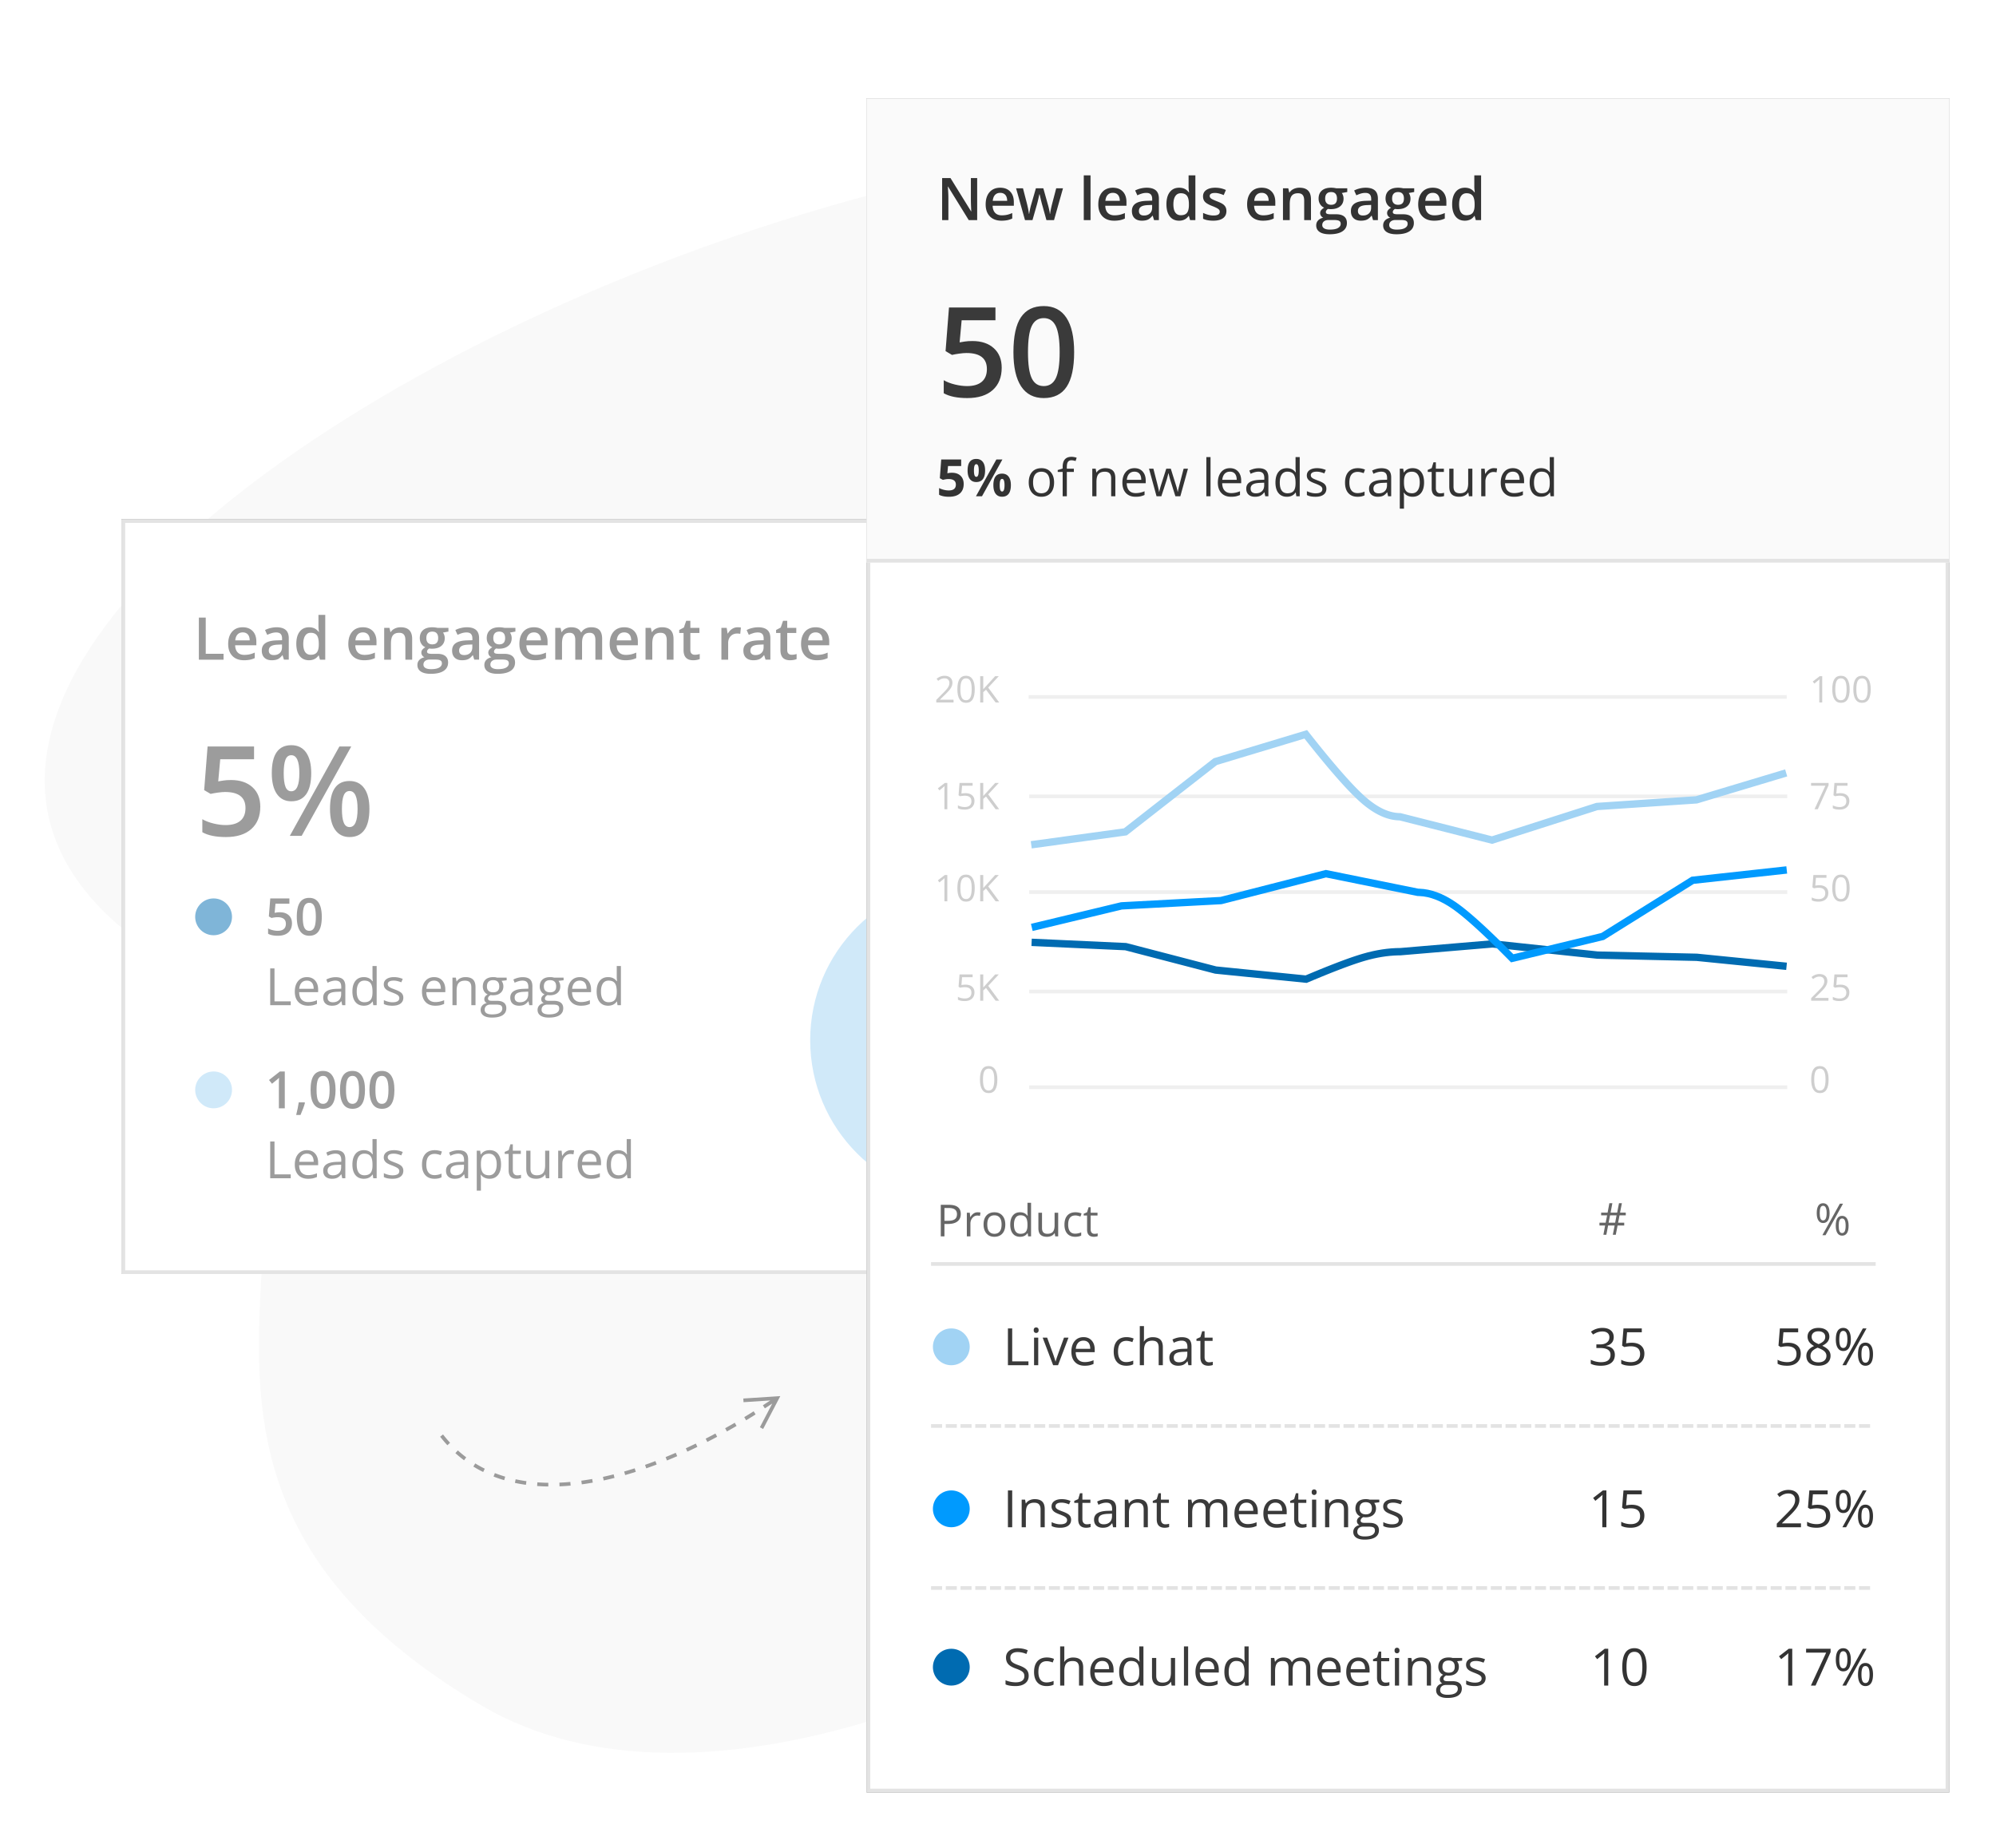 <svg width="542" height="502" xmlns="http://www.w3.org/2000/svg" xmlns:xlink="http://www.w3.org/1999/xlink"><defs><filter x="-2%" y="-2.9%" width="104.1%" height="105.9%" filterUnits="objectBoundingBox" id="a"><feOffset in="SourceAlpha" result="shadowOffsetOuter1"/><feGaussianBlur stdDeviation="2" in="shadowOffsetOuter1" result="shadowBlurOuter1"/><feColorMatrix values="0 0 0 0 0 0 0 0 0 0 0 0 0 0 0 0 0 0 0.301 0" in="shadowBlurOuter1"/></filter><filter x="-2%" y="-1.3%" width="104.1%" height="102.6%" filterUnits="objectBoundingBox" id="c"><feOffset in="SourceAlpha" result="shadowOffsetOuter1"/><feGaussianBlur stdDeviation="2" in="shadowOffsetOuter1" result="shadowBlurOuter1"/><feColorMatrix values="0 0 0 0 0 0 0 0 0 0 0 0 0 0 0 0 0 0 0.301 0" in="shadowBlurOuter1"/></filter><filter x="-63.5%" y="-40.8%" width="227.1%" height="181.6%" filterUnits="objectBoundingBox" id="e"><feGaussianBlur stdDeviation="1" in="SourceGraphic"/></filter><filter x="-66.8%" y="-41.5%" width="233.6%" height="182.9%" filterUnits="objectBoundingBox" id="f"><feGaussianBlur stdDeviation="1" in="SourceGraphic"/></filter><filter x="-58.2%" y="-42%" width="216.4%" height="184%" filterUnits="objectBoundingBox" id="g"><feGaussianBlur stdDeviation="1" in="SourceGraphic"/></filter><filter x="-116.6%" y="-42%" width="333.2%" height="184%" filterUnits="objectBoundingBox" id="h"><feGaussianBlur stdDeviation="1" in="SourceGraphic"/></filter><filter x="-63.5%" y="-40.8%" width="227.1%" height="181.6%" filterUnits="objectBoundingBox" id="i"><feGaussianBlur stdDeviation="1" in="SourceGraphic"/></filter><filter x="-58.2%" y="-42%" width="216.4%" height="184%" filterUnits="objectBoundingBox" id="j"><feGaussianBlur stdDeviation="1" in="SourceGraphic"/></filter><filter x="-116.6%" y="-42%" width="333.2%" height="184%" filterUnits="objectBoundingBox" id="k"><feGaussianBlur stdDeviation="1" in="SourceGraphic"/></filter><filter x="-66.8%" y="-41.5%" width="233.6%" height="182.9%" filterUnits="objectBoundingBox" id="l"><feGaussianBlur stdDeviation="1" in="SourceGraphic"/></filter><filter x="-58.2%" y="-42%" width="216.4%" height="184%" filterUnits="objectBoundingBox" id="m"><feGaussianBlur stdDeviation="1" in="SourceGraphic"/></filter><filter x="-63.9%" y="-41.4%" width="227.9%" height="182.9%" filterUnits="objectBoundingBox" id="n"><feGaussianBlur stdDeviation="1" in="SourceGraphic"/></filter><filter x="-63.5%" y="-40.8%" width="227.1%" height="181.6%" filterUnits="objectBoundingBox" id="o"><feGaussianBlur stdDeviation="1" in="SourceGraphic"/></filter><filter x="-58.2%" y="-42%" width="216.4%" height="184%" filterUnits="objectBoundingBox" id="p"><feGaussianBlur stdDeviation="1" in="SourceGraphic"/></filter><filter x="-63.5%" y="-40.8%" width="227.1%" height="181.6%" filterUnits="objectBoundingBox" id="q"><feGaussianBlur stdDeviation="1" in="SourceGraphic"/></filter><filter x="-63.9%" y="-41.4%" width="227.9%" height="182.9%" filterUnits="objectBoundingBox" id="r"><feGaussianBlur stdDeviation="1" in="SourceGraphic"/></filter><filter x="-66.8%" y="-41.5%" width="233.6%" height="182.9%" filterUnits="objectBoundingBox" id="s"><feGaussianBlur stdDeviation="1" in="SourceGraphic"/></filter><filter x="-66.8%" y="-41.5%" width="233.6%" height="182.9%" filterUnits="objectBoundingBox" id="t"><feGaussianBlur stdDeviation="1" in="SourceGraphic"/></filter><filter x="-63.5%" y="-40.8%" width="227.1%" height="181.6%" filterUnits="objectBoundingBox" id="u"><feGaussianBlur stdDeviation="1" in="SourceGraphic"/></filter><filter x="-63.1%" y="-42%" width="226.3%" height="184%" filterUnits="objectBoundingBox" id="v"><feGaussianBlur stdDeviation="1" in="SourceGraphic"/></filter><filter x="-66.8%" y="-41.5%" width="233.6%" height="182.9%" filterUnits="objectBoundingBox" id="w"><feGaussianBlur stdDeviation="1" in="SourceGraphic"/></filter><filter x="-116.6%" y="-42%" width="333.2%" height="184%" filterUnits="objectBoundingBox" id="x"><feGaussianBlur stdDeviation="1" in="SourceGraphic"/></filter><filter x="-63.5%" y="-40.8%" width="227.1%" height="181.6%" filterUnits="objectBoundingBox" id="y"><feGaussianBlur stdDeviation="1" in="SourceGraphic"/></filter><filter x="-63.5%" y="-40.8%" width="227.1%" height="181.6%" filterUnits="objectBoundingBox" id="z"><feGaussianBlur stdDeviation="1" in="SourceGraphic"/></filter><path id="b" d="M0 0h294v205H0z"/><path id="d" d="M0 0h294v460H0z"/></defs><g fill="none" fill-rule="evenodd"><path d="M42.066 258.721c74.302 49.367-27.84 135.93 88.84 204.557 116.678 68.626 405.466-152.336 346.63-349.476-58.837-197.139-596.346 38.032-435.47 144.92Z" fill="#F9F9F9"/><g transform="translate(33 141)"><use fill="#000" filter="url(#a)" xlink:href="#b"/><use fill="#FFF" xlink:href="#b"/></g><path d="M327 141v205H33V141h294Zm-1 1H34v203h292V142Z" fill="#E3E3E3" fill-rule="nonzero"/><g opacity=".5" transform="translate(53 202.38)"><circle fill="#006BB1" cx="5" cy="46.62" r="5"/><g fill="#3A3A3A" fill-rule="nonzero"><path d="M23.006 45.379c1.007 0 1.805.267 2.392.8.588.533.882 1.26.882 2.18 0 1.067-.334 1.9-1.001 2.499-.668.6-1.617.899-2.847.899-1.117 0-1.994-.18-2.632-.54V49.76c.369.21.793.371 1.271.485.479.114.923.171 1.333.171.725 0 1.276-.162 1.655-.485.378-.324.567-.798.567-1.422 0-1.194-.761-1.791-2.283-1.791-.214 0-.479.021-.793.065a9.46 9.46 0 0 0-.827.147l-.718-.424.383-4.881h5.195v1.429h-3.78l-.226 2.474c.16-.027.354-.059.585-.095.23-.037.511-.055.844-.055ZM34.38 46.623c0 1.736-.278 3.026-.837 3.87-.558.842-1.411 1.264-2.56 1.264-1.112 0-1.955-.435-2.529-1.306-.574-.87-.861-2.146-.861-3.828 0-1.764.279-3.064.837-3.9.558-.836 1.41-1.254 2.553-1.254 1.117 0 1.962.437 2.537 1.312.574.875.86 2.156.86 3.842Zm-5.16 0c0 1.363.14 2.336.42 2.919.28.583.728.875 1.343.875.616 0 1.066-.296 1.35-.889.285-.592.428-1.56.428-2.905 0-1.34-.143-2.31-.428-2.909-.284-.599-.734-.899-1.35-.899-.615 0-1.063.294-1.343.882-.28.588-.42 1.563-.42 2.926Z"/></g><g fill="#3A3A3A" fill-rule="nonzero"><path d="M24.332 98.62h-1.606v-6.453c0-.77.018-1.38.054-1.832-.105.11-.233.23-.386.362-.153.132-.664.552-1.535 1.258l-.806-1.018 2.94-2.311h1.339v9.994ZM29.808 97.15c-.22.848-.62 1.94-1.204 3.275h-1.182c.314-1.23.549-2.375.704-3.432h1.58l.102.157ZM38.12 93.623c0 1.736-.279 3.026-.837 3.87-.559.842-1.412 1.264-2.56 1.264-1.112 0-1.955-.435-2.53-1.306-.574-.87-.861-2.146-.861-3.828 0-1.764.28-3.064.837-3.9.559-.836 1.41-1.254 2.554-1.254 1.116 0 1.962.437 2.536 1.312.574.875.861 2.156.861 3.842Zm-5.161 0c0 1.363.14 2.336.42 2.919.28.583.728.875 1.344.875.615 0 1.065-.296 1.35-.889.285-.592.427-1.56.427-2.905 0-1.34-.142-2.31-.427-2.909-.285-.599-.735-.899-1.35-.899-.616 0-1.063.294-1.344.882-.28.588-.42 1.563-.42 2.926ZM46.111 93.623c0 1.736-.279 3.026-.837 3.87-.558.842-1.412 1.264-2.56 1.264-1.112 0-1.955-.435-2.53-1.306-.574-.87-.86-2.146-.86-3.828 0-1.764.278-3.064.837-3.9.558-.836 1.409-1.254 2.553-1.254 1.116 0 1.962.437 2.536 1.312.574.875.861 2.156.861 3.842Zm-5.16 0c0 1.363.14 2.336.42 2.919.28.583.728.875 1.343.875s1.065-.296 1.35-.889c.285-.592.427-1.56.427-2.905 0-1.34-.142-2.31-.427-2.909-.285-.599-.735-.899-1.35-.899-.615 0-1.063.294-1.343.882-.28.588-.42 1.563-.42 2.926ZM54.103 93.623c0 1.736-.28 3.026-.838 3.87-.558.842-1.411 1.264-2.56 1.264-1.112 0-1.955-.435-2.53-1.306-.573-.87-.86-2.146-.86-3.828 0-1.764.279-3.064.837-3.9.558-.836 1.41-1.254 2.553-1.254 1.117 0 1.962.437 2.536 1.312.574.875.862 2.156.862 3.842Zm-5.162 0c0 1.363.14 2.336.42 2.919.281.583.729.875 1.344.875.615 0 1.065-.296 1.35-.889.285-.592.427-1.56.427-2.905 0-1.34-.142-2.31-.427-2.909-.285-.599-.735-.899-1.35-.899-.615 0-1.063.294-1.343.882-.28.588-.42 1.563-.42 2.926Z"/></g><g fill="#3A3A3A" fill-rule="nonzero"><path d="M20.374 70.62v-9.994h1.162v8.941h4.409v1.053zM27.053 66.936c0-1.208.297-2.167.892-2.878.595-.711 1.393-1.067 2.396-1.067.939 0 1.681.309 2.228.926.547.618.82 1.433.82 2.444v.718h-5.16c.022.88.244 1.547.666 2.003.422.456 1.015.684 1.78.684.807 0 1.605-.169 2.393-.506v1.011c-.4.174-.78.298-1.138.373-.358.075-.79.113-1.295.113-1.108 0-1.982-.337-2.622-1.012-.64-.674-.96-1.61-.96-2.81Zm1.203-.78h3.917c0-.715-.16-1.263-.479-1.644-.319-.38-.774-.57-1.367-.57-.601 0-1.081.195-1.439.587-.358.392-.568.935-.632 1.627ZM34.764 68.549c0-1.513 1.21-2.306 3.63-2.38l1.271-.04v-.465c0-.588-.126-1.022-.38-1.302-.252-.28-.657-.42-1.213-.42-.624 0-1.33.19-2.119.574l-.349-.869c.37-.2.774-.357 1.214-.471.44-.114.88-.171 1.323-.171.893 0 1.555.198 1.985.595.431.396.646 1.032.646 1.907v5.113h-.84l-.226-1.066h-.055c-.373.47-.746.787-1.117.953-.372.167-.835.25-1.391.25-.743 0-1.325-.192-1.747-.574-.422-.383-.632-.928-.632-1.634Zm1.19.013c0 .41.123.723.372.937.248.214.596.321 1.042.321.707 0 1.261-.193 1.665-.58.403-.388.605-.93.605-1.628v-.676l-1.135.047c-.902.032-1.553.172-1.952.42-.398.25-.598.635-.598 1.16ZM42.693 66.895c0-1.235.274-2.195.82-2.878.548-.684 1.309-1.026 2.284-1.026 1.016 0 1.795.37 2.338 1.108h.089l-.048-.54-.028-.527v-3.049h1.135V70.62h-.923l-.15-1.005h-.062c-.524.761-1.308 1.142-2.351 1.142-.98 0-1.742-.335-2.287-1.005-.544-.67-.817-1.622-.817-2.857Zm1.176.013c0 .957.176 1.68.527 2.167.35.488.865.732 1.544.732.775 0 1.337-.211 1.685-.633.35-.421.523-1.101.523-2.04v-.24c0-1.061-.176-1.819-.53-2.272-.353-.454-.917-.68-1.691-.68-.666 0-1.175.258-1.528.775-.353.518-.53 1.248-.53 2.191ZM51.21 64.967c0-.61.25-1.093.746-1.446.497-.353 1.178-.53 2.044-.53a5.98 5.98 0 0 1 2.365.492l-.403.923c-.752-.31-1.433-.465-2.044-.465-.538 0-.943.085-1.217.253-.273.169-.41.401-.41.698 0 .2.051.371.154.512.102.142.268.276.495.404.228.127.666.312 1.313.553.889.324 1.489.65 1.801.978.312.328.468.74.468 1.237 0 .697-.26 1.235-.779 1.613-.52.379-1.249.568-2.187.568-.994 0-1.769-.157-2.325-.472v-1.053c.36.183.747.326 1.16.431.412.105.81.157 1.192.157.592 0 1.048-.094 1.367-.283.32-.19.479-.478.479-.865 0-.292-.127-.541-.38-.749-.253-.207-.746-.452-1.48-.735-.697-.26-1.193-.486-1.486-.68a2.031 2.031 0 0 1-.657-.66 1.72 1.72 0 0 1-.215-.881ZM61.588 66.936c0-1.208.297-2.167.892-2.878.595-.711 1.393-1.067 2.396-1.067.939 0 1.682.309 2.228.926.547.618.82 1.433.82 2.444v.718h-5.16c.022.88.245 1.547.666 2.003.422.456 1.015.684 1.78.684.808 0 1.605-.169 2.394-.506v1.011c-.402.174-.78.298-1.139.373-.357.075-.79.113-1.295.113-1.108 0-1.981-.337-2.622-1.012-.64-.674-.96-1.61-.96-2.81Zm1.203-.78h3.917c0-.715-.16-1.263-.479-1.644-.319-.38-.774-.57-1.367-.57-.601 0-1.08.195-1.439.587-.357.392-.568.935-.632 1.627ZM69.86 70.62v-7.492h.922l.185 1.025h.054c.233-.369.559-.655.978-.858.42-.202.886-.304 1.401-.304.903 0 1.582.218 2.037.653.456.435.684 1.131.684 2.088v4.888h-1.135v-4.847c0-.61-.139-1.066-.417-1.367-.278-.3-.713-.45-1.305-.45-.784 0-1.358.211-1.723.635-.365.424-.547 1.123-.547 2.098v3.931H69.86ZM77.516 71.892c0-.456.145-.85.437-1.183.292-.333.702-.558 1.23-.677a1.187 1.187 0 0 1-.481-.403 1.067 1.067 0 0 1-.195-.636c0-.273.073-.513.219-.718.145-.205.376-.403.69-.594a2.024 2.024 0 0 1-.947-.814 2.39 2.39 0 0 1-.365-1.312c0-.82.246-1.453.738-1.897.492-.445 1.19-.667 2.092-.667.392 0 .745.046 1.06.137h2.59v.718l-1.388.164c.128.16.242.368.342.625.1.258.15.548.15.872 0 .734-.25 1.32-.751 1.757-.502.437-1.19.656-2.065.656-.223 0-.433-.018-.629-.055-.483.255-.724.577-.724.964a.49.49 0 0 0 .252.455c.17.098.458.147.869.147h1.326c.811 0 1.434.17 1.87.512.435.342.652.839.652 1.49 0 .83-.332 1.462-.998 1.898-.665.435-1.636.652-2.912.652-.98 0-1.735-.182-2.266-.546-.53-.365-.796-.88-.796-1.545Zm1.093-.014c0 .406.171.713.513.923.342.21.832.314 1.47.314.952 0 1.658-.142 2.116-.427.458-.285.687-.671.687-1.159 0-.405-.126-.687-.376-.844-.251-.157-.723-.236-1.415-.236h-1.36c-.516 0-.917.123-1.204.37-.287.245-.43.599-.43 1.059Zm.616-6.35c0 .523.148.92.444 1.189.296.269.709.403 1.237.403 1.108 0 1.661-.538 1.661-1.613 0-1.126-.56-1.689-1.681-1.689-.533 0-.944.144-1.23.431-.288.287-.431.713-.431 1.278ZM85.562 68.549c0-1.513 1.21-2.306 3.63-2.38l1.27-.04v-.465c0-.588-.126-1.022-.379-1.302-.252-.28-.657-.42-1.213-.42-.624 0-1.33.19-2.119.574l-.349-.869c.37-.2.774-.357 1.214-.471.44-.114.88-.171 1.322-.171.894 0 1.556.198 1.986.595.431.396.646 1.032.646 1.907v5.113h-.84l-.226-1.066h-.055c-.373.47-.746.787-1.117.953-.372.167-.836.25-1.392.25-.742 0-1.325-.192-1.746-.574-.422-.383-.632-.928-.632-1.634Zm1.189.013c0 .41.124.723.373.937.248.214.595.321 1.042.321.706 0 1.261-.193 1.665-.58.403-.388.605-.93.605-1.628v-.676l-1.135.047c-.903.032-1.553.172-1.952.42-.399.25-.598.635-.598 1.16ZM92.972 71.892c0-.456.146-.85.437-1.183.292-.333.702-.558 1.23-.677a1.187 1.187 0 0 1-.481-.403 1.067 1.067 0 0 1-.195-.636c0-.273.073-.513.219-.718.145-.205.376-.403.69-.594a2.024 2.024 0 0 1-.947-.814 2.39 2.39 0 0 1-.365-1.312c0-.82.246-1.453.738-1.897.492-.445 1.19-.667 2.092-.667.392 0 .745.046 1.06.137h2.59v.718l-1.388.164c.128.16.242.368.342.625.1.258.15.548.15.872 0 .734-.25 1.32-.751 1.757-.502.437-1.19.656-2.065.656-.223 0-.433-.018-.629-.055-.483.255-.724.577-.724.964a.49.49 0 0 0 .253.455c.168.098.458.147.868.147h1.326c.811 0 1.434.17 1.87.512.435.342.652.839.652 1.49 0 .83-.332 1.462-.998 1.898-.665.435-1.636.652-2.912.652-.98 0-1.735-.182-2.266-.546-.53-.365-.796-.88-.796-1.545Zm1.093-.014c0 .406.171.713.513.923.342.21.832.314 1.47.314.952 0 1.658-.142 2.116-.427.458-.285.687-.671.687-1.159 0-.405-.126-.687-.376-.844-.251-.157-.723-.236-1.415-.236H95.7c-.516 0-.917.123-1.204.37-.287.245-.43.599-.43 1.059Zm.616-6.35c0 .523.148.92.444 1.189.296.269.709.403 1.237.403 1.108 0 1.661-.538 1.661-1.613 0-1.126-.56-1.689-1.681-1.689-.533 0-.944.144-1.23.431-.288.287-.431.713-.431 1.278ZM101.161 66.936c0-1.208.297-2.167.892-2.878.595-.711 1.394-1.067 2.396-1.067.939 0 1.682.309 2.229.926.547.618.82 1.433.82 2.444v.718h-5.161c.023.88.245 1.547.666 2.003.422.456 1.016.684 1.781.684.807 0 1.604-.169 2.393-.506v1.011c-.401.174-.78.298-1.138.373-.358.075-.79.113-1.296.113-1.107 0-1.981-.337-2.621-1.012-.64-.674-.96-1.61-.96-2.81Zm1.203-.78h3.917c0-.715-.16-1.263-.478-1.644-.32-.38-.775-.57-1.367-.57-.602 0-1.082.195-1.44.587-.357.392-.568.935-.632 1.627ZM109.016 66.895c0-1.235.273-2.195.82-2.878.547-.684 1.308-1.026 2.283-1.026 1.016 0 1.796.37 2.338 1.108h.089l-.048-.54-.027-.527v-3.049h1.134V70.62h-.922l-.15-1.005h-.062c-.524.761-1.308 1.142-2.352 1.142-.98 0-1.742-.335-2.286-1.005-.545-.67-.817-1.622-.817-2.857Zm1.175.013c0 .957.176 1.68.527 2.167.35.488.866.732 1.545.732.774 0 1.336-.211 1.685-.633.348-.421.523-1.101.523-2.04v-.24c0-1.061-.177-1.819-.53-2.272-.353-.454-.917-.68-1.692-.68-.665 0-1.175.258-1.528.775-.353.518-.53 1.248-.53 2.191Z"/></g><g fill="#3A3A3A" fill-rule="nonzero"><path d="M20.374 117.62v-9.994h1.162v8.941h4.409v1.053zM27.053 113.936c0-1.208.297-2.167.892-2.878.595-.711 1.393-1.067 2.396-1.067.939 0 1.681.309 2.228.926.547.618.82 1.433.82 2.444v.718h-5.16c.022.88.244 1.547.666 2.003.422.456 1.015.684 1.78.684.807 0 1.605-.169 2.393-.506v1.011c-.4.174-.78.298-1.138.373-.358.075-.79.113-1.295.113-1.108 0-1.982-.337-2.622-1.012-.64-.674-.96-1.61-.96-2.81Zm1.203-.78h3.917c0-.715-.16-1.263-.479-1.644-.319-.38-.774-.57-1.367-.57-.601 0-1.081.195-1.439.587-.358.392-.568.935-.632 1.627ZM34.764 115.549c0-1.513 1.21-2.306 3.63-2.38l1.271-.04v-.465c0-.588-.126-1.022-.38-1.302-.252-.28-.657-.42-1.213-.42-.624 0-1.33.19-2.119.574l-.349-.869c.37-.2.774-.357 1.214-.471.44-.114.88-.171 1.323-.171.893 0 1.555.198 1.985.595.431.396.646 1.032.646 1.907v5.113h-.84l-.226-1.066h-.055c-.373.47-.746.787-1.117.953-.372.167-.835.25-1.391.25-.743 0-1.325-.192-1.747-.574-.422-.383-.632-.928-.632-1.634Zm1.19.013c0 .41.123.723.372.937.248.214.596.321 1.042.321.707 0 1.261-.193 1.665-.58.403-.388.605-.93.605-1.628v-.676l-1.135.047c-.902.032-1.553.172-1.952.42-.398.25-.598.635-.598 1.16ZM42.693 113.895c0-1.235.274-2.195.82-2.878.548-.684 1.309-1.026 2.284-1.026 1.016 0 1.795.37 2.338 1.108h.089l-.048-.54-.028-.527v-3.049h1.135v10.637h-.923l-.15-1.005h-.062c-.524.761-1.308 1.142-2.351 1.142-.98 0-1.742-.335-2.287-1.005-.544-.67-.817-1.622-.817-2.857Zm1.176.013c0 .957.176 1.68.527 2.167.35.488.865.732 1.544.732.775 0 1.337-.211 1.685-.633.35-.421.523-1.101.523-2.04v-.24c0-1.061-.176-1.819-.53-2.272-.353-.454-.917-.68-1.691-.68-.666 0-1.175.258-1.528.775-.353.518-.53 1.248-.53 2.191ZM51.21 111.967c0-.61.25-1.093.746-1.446.497-.353 1.178-.53 2.044-.53a5.98 5.98 0 0 1 2.365.492l-.403.923c-.752-.31-1.433-.465-2.044-.465-.538 0-.943.085-1.217.253-.273.169-.41.401-.41.698 0 .2.051.371.154.512.102.142.268.276.495.404.228.127.666.312 1.313.553.889.324 1.489.65 1.801.978.312.328.468.74.468 1.237 0 .697-.26 1.235-.779 1.613-.52.379-1.249.568-2.187.568-.994 0-1.769-.157-2.325-.472v-1.053c.36.183.747.326 1.16.431.412.105.81.157 1.192.157.592 0 1.048-.094 1.367-.283.32-.19.479-.478.479-.865 0-.292-.127-.541-.38-.749-.253-.207-.746-.452-1.48-.735-.697-.26-1.193-.486-1.486-.68a2.031 2.031 0 0 1-.657-.66 1.72 1.72 0 0 1-.215-.881ZM61.588 113.922c0-1.253.302-2.222.906-2.905.603-.684 1.464-1.026 2.58-1.026.36 0 .72.039 1.08.116.36.078.643.169.848.274l-.349.964c-.25-.1-.524-.184-.82-.25a3.663 3.663 0 0 0-.786-.099c-1.522 0-2.283.97-2.283 2.912 0 .92.185 1.627.557 2.12.371.492.922.738 1.65.738.625 0 1.265-.135 1.922-.404v1.005c-.502.26-1.133.39-1.894.39-1.085 0-1.924-.334-2.519-1.002-.595-.667-.892-1.612-.892-2.833ZM68.11 115.549c0-1.513 1.21-2.306 3.63-2.38l1.27-.04v-.465c0-.588-.126-1.022-.379-1.302s-.657-.42-1.213-.42c-.624 0-1.33.19-2.12.574l-.348-.869c.37-.2.774-.357 1.214-.471.44-.114.88-.171 1.322-.171.894 0 1.556.198 1.986.595.43.396.646 1.032.646 1.907v5.113h-.84l-.226-1.066h-.055c-.374.47-.746.787-1.118.953-.371.167-.835.25-1.39.25-.744 0-1.326-.192-1.747-.574-.422-.383-.633-.928-.633-1.634Zm1.189.013c0 .41.124.723.372.937.249.214.596.321 1.043.321.706 0 1.261-.193 1.664-.58.404-.388.605-.93.605-1.628v-.676l-1.134.047c-.903.032-1.553.172-1.952.42-.399.25-.598.635-.598 1.16ZM76.456 120.983v-10.855h.923l.157 1.025h.055c.291-.41.631-.706 1.018-.888.388-.183.832-.274 1.333-.274.994 0 1.76.34 2.3 1.019.54.679.81 1.631.81 2.857 0 1.23-.274 2.187-.823 2.868-.55.681-1.311 1.022-2.287 1.022-.487 0-.933-.09-1.336-.27a2.513 2.513 0 0 1-1.015-.83h-.082c.054.437.082.851.082 1.243v3.083h-1.135Zm1.135-7.116c0 1.053.175 1.806.526 2.26.351.453.914.68 1.689.68.647 0 1.154-.262 1.52-.786.368-.525.551-1.247.551-2.167 0-.935-.183-1.651-.55-2.15-.367-.5-.883-.749-1.549-.749-.765 0-1.319.212-1.66.636-.343.424-.518 1.098-.527 2.023v.253ZM84.044 111.01v-.547l1.073-.472.479-1.6h.656v1.737h2.174v.882h-2.174v4.409c0 .451.107.797.321 1.039.214.242.508.362.882.362.2 0 .394-.014.581-.044.187-.03.335-.06.444-.092v.868c-.123.059-.304.108-.543.147-.24.038-.455.058-.646.058-1.45 0-2.174-.764-2.174-2.29v-4.457h-1.073ZM89.896 115.03v-4.902h1.148v4.86c0 .611.139 1.067.417 1.367.278.301.713.452 1.306.452.783 0 1.357-.215 1.719-.643.362-.428.543-1.128.543-2.099v-3.937h1.135v7.492h-.936l-.165-1.005h-.061c-.232.37-.555.652-.967.848-.413.196-.883.294-1.412.294-.911 0-1.594-.217-2.047-.65-.454-.433-.68-1.125-.68-2.078ZM98.57 117.62v-7.492h.937l.13 1.388h.054c.278-.488.613-.864 1.005-1.128a2.262 2.262 0 0 1 1.292-.397c.333 0 .631.028.896.082l-.157 1.053a3.865 3.865 0 0 0-.82-.103c-.607 0-1.125.247-1.556.739-.43.492-.646 1.105-.646 1.839v4.02H98.57ZM103.868 113.936c0-1.208.298-2.167.892-2.878.595-.711 1.394-1.067 2.396-1.067.94 0 1.682.309 2.229.926.547.618.82 1.433.82 2.444v.718h-5.161c.023.88.245 1.547.666 2.003.422.456 1.016.684 1.781.684.807 0 1.604-.169 2.393-.506v1.011c-.401.174-.78.298-1.138.373-.358.075-.79.113-1.296.113-1.107 0-1.981-.337-2.621-1.012-.64-.674-.96-1.61-.96-2.81Zm1.203-.78h3.917c0-.715-.16-1.263-.478-1.644-.32-.38-.775-.57-1.367-.57-.602 0-1.082.195-1.44.587-.357.392-.568.935-.632 1.627ZM111.723 113.895c0-1.235.273-2.195.82-2.878.547-.684 1.308-1.026 2.283-1.026 1.016 0 1.796.37 2.338 1.108h.089l-.048-.54-.027-.527v-3.049h1.134v10.637h-.922l-.15-1.005h-.062c-.524.761-1.308 1.142-2.352 1.142-.98 0-1.742-.335-2.286-1.005-.545-.67-.817-1.622-.817-2.857Zm1.175.013c0 .957.176 1.68.527 2.167.35.488.866.732 1.545.732.774 0 1.336-.211 1.685-.633.348-.421.523-1.101.523-2.04v-.24c0-1.061-.177-1.819-.53-2.272-.353-.454-.917-.68-1.692-.68-.665 0-1.175.258-1.528.775-.353.518-.53 1.248-.53 2.191Z"/></g><circle fill="#A1D3F4" cx="5" cy="93.62" r="5"/><g fill="#3A3A3A" fill-rule="nonzero"><path d="M9.729 9.463c2.445 0 4.382.647 5.81 1.942s2.142 3.06 2.142 5.296c0 2.59-.811 4.613-2.432 6.068-1.622 1.455-3.927 2.183-6.915 2.183-2.712 0-4.842-.437-6.392-1.311v-3.537c.897.51 1.926.903 3.088 1.18 1.162.276 2.241.414 3.238.414 1.76 0 3.099-.393 4.017-1.178.919-.786 1.378-1.937 1.378-3.454 0-2.9-1.848-4.35-5.545-4.35-.52 0-1.162.053-1.926.159-.763.105-1.433.224-2.008.356L2.44 12.202 3.37.35h12.617v3.47h-9.18l-.548 6.01c.387-.067.86-.145 1.42-.233.558-.089 1.242-.133 2.05-.133ZM24.04 7.62c0 1.65.16 2.878.48 3.686.321.808.847 1.212 1.578 1.212 1.46 0 2.191-1.633 2.191-4.898 0-3.265-.73-4.897-2.191-4.897-.73 0-1.257.404-1.577 1.212-.321.808-.482 2.036-.482 3.685Zm7.47-.033c0 2.545-.457 4.457-1.37 5.736-.913 1.278-2.26 1.917-4.042 1.917-1.683 0-2.986-.661-3.91-1.984-.924-1.322-1.386-3.212-1.386-5.67C20.802 2.53 22.567 0 26.098 0c1.737 0 3.074.656 4.009 1.967.935 1.312 1.403 3.185 1.403 5.62Zm8.334 9.728c0 1.65.163 2.884.49 3.703.326.819.854 1.228 1.585 1.228 1.45 0 2.175-1.643 2.175-4.93 0-3.243-.725-4.865-2.175-4.865-.73 0-1.259.399-1.586 1.195-.326.797-.49 2.02-.49 3.67Zm7.47 0c0 2.546-.459 4.455-1.377 5.728-.92 1.273-2.258 1.91-4.018 1.91-1.682 0-2.988-.657-3.918-1.968-.93-1.312-1.395-3.201-1.395-5.67 0-5.058 1.771-7.586 5.313-7.586 1.704 0 3.03.653 3.976 1.959.946 1.305 1.42 3.181 1.42 5.627ZM42.384.35 28.92 24.62H25.7L39.162.35h3.22Z"/></g><g transform="translate(167 36.62)"><circle fill="#A1D3F4" cx="43.5" cy="43.5" r="43.5"/><circle fill="#006BB1" cx="64" cy="61" r="15"/></g></g><g fill="#333" fill-rule="nonzero" opacity=".5"><path d="M54 179.156v-11.422h1.867v9.821h4.836v1.601zM66.25 179.313c-1.344 0-2.395-.392-3.152-1.176-.758-.784-1.137-1.864-1.137-3.239 0-1.411.352-2.52 1.055-3.328.703-.807 1.669-1.21 2.898-1.21 1.14 0 2.042.346 2.703 1.038.662.693.992 1.646.992 2.86v.992h-5.757c.026.839.252 1.483.68 1.934.426.45 1.028.675 1.804.675.51 0 .986-.048 1.426-.144.44-.097.912-.257 1.418-.48v1.492a5.637 5.637 0 0 1-1.36.453 8.336 8.336 0 0 1-1.57.132Zm-.336-7.563c-.583 0-1.05.185-1.402.555-.352.37-.561.909-.63 1.617h3.923c-.01-.714-.183-1.254-.516-1.621s-.792-.551-1.375-.551ZM77.102 179.156l-.368-1.203h-.062c-.417.526-.836.884-1.258 1.074-.422.19-.963.286-1.625.286-.849 0-1.512-.23-1.988-.688-.477-.458-.715-1.107-.715-1.945 0-.89.33-1.563.992-2.016.662-.453 1.67-.7 3.024-.742l1.492-.047v-.46c0-.553-.13-.966-.387-1.24-.258-.273-.658-.41-1.2-.41-.442 0-.866.066-1.273.196a9.61 9.61 0 0 0-1.171.46l-.594-1.312a6.39 6.39 0 0 1 1.539-.558 7.083 7.083 0 0 1 1.578-.192c1.099 0 1.928.24 2.488.72.56.478.84 1.23.84 2.257v5.82h-1.312Zm-2.735-1.25c.667 0 1.202-.186 1.606-.558.403-.373.605-.895.605-1.567v-.75l-1.11.047c-.864.031-1.493.176-1.886.434-.393.258-.59.652-.59 1.183 0 .386.115.684.344.895.23.21.573.316 1.031.316ZM83.89 179.313c-1.078 0-1.919-.391-2.523-1.172-.604-.782-.906-1.878-.906-3.29 0-1.416.306-2.519.918-3.308.612-.79 1.46-1.184 2.543-1.184 1.135 0 2 .42 2.594 1.258h.093c-.088-.62-.132-1.11-.132-1.469V167h1.843v12.156h-1.437l-.32-1.133h-.086c-.589.86-1.451 1.29-2.586 1.29Zm.493-1.485c.755 0 1.305-.212 1.648-.637.344-.424.521-1.113.531-2.066v-.258c0-1.088-.177-1.862-.53-2.32-.355-.458-.91-.688-1.665-.688-.646 0-1.143.262-1.492.786-.349.523-.523 1.27-.523 2.238 0 .958.169 1.689.507 2.191.339.503.847.754 1.524.754ZM98.875 179.313c-1.344 0-2.395-.392-3.152-1.176-.758-.784-1.137-1.864-1.137-3.239 0-1.411.352-2.52 1.055-3.328.703-.807 1.669-1.21 2.898-1.21 1.14 0 2.042.346 2.703 1.038.662.693.992 1.646.992 2.86v.992h-5.757c.026.839.252 1.483.68 1.934.426.45 1.028.675 1.804.675.51 0 .986-.048 1.426-.144.44-.097.912-.257 1.418-.48v1.492a5.637 5.637 0 0 1-1.36.453 8.336 8.336 0 0 1-1.57.132Zm-.336-7.563c-.583 0-1.05.185-1.402.555-.352.37-.561.909-.63 1.617h3.923c-.01-.714-.183-1.254-.516-1.621s-.792-.551-1.375-.551ZM111.922 179.156h-1.844v-5.312c0-.667-.134-1.164-.402-1.492-.268-.329-.694-.493-1.278-.493-.776 0-1.343.23-1.703.688-.36.458-.539 1.226-.539 2.305v4.304h-1.836v-8.64h1.438l.258 1.132h.093c.26-.411.63-.729 1.11-.953a3.718 3.718 0 0 1 1.594-.336c2.072 0 3.109 1.055 3.109 3.164v5.633ZM121.773 170.516v1.007l-1.476.274c.135.182.247.406.336.672.088.265.133.547.133.844 0 .89-.308 1.59-.922 2.101-.615.51-1.461.766-2.54.766-.275 0-.525-.021-.75-.063-.395.245-.593.531-.593.86 0 .197.092.346.277.445.185.099.525.148 1.02.148h1.508c.953 0 1.677.203 2.171.61.495.406.743.992.743 1.757 0 .98-.404 1.735-1.211 2.266-.808.531-1.974.797-3.5.797-1.177 0-2.076-.208-2.696-.625-.62-.417-.93-1.01-.93-1.781 0-.531.169-.978.505-1.34.336-.362.806-.613 1.41-.754a1.38 1.38 0 0 1-.606-.504 1.272 1.272 0 0 1-.238-.73c0-.323.091-.597.273-.82.183-.225.454-.446.813-.665a2.407 2.407 0 0 1-1.09-.941c-.278-.435-.418-.944-.418-1.528 0-.937.296-1.664.887-2.18.591-.515 1.433-.773 2.527-.773.245 0 .502.017.77.051.268.034.47.07.605.106h2.992Zm-6.789 9.984c0 .396.179.7.536.914.356.214.858.32 1.503.32 1 0 1.745-.143 2.235-.43.49-.286.734-.666.734-1.14 0-.375-.134-.642-.402-.8-.268-.16-.767-.239-1.496-.239h-1.39c-.527 0-.945.124-1.255.371-.31.247-.465.582-.465 1.004Zm.79-7.188c0 .542.139.959.417 1.25.28.292.679.438 1.2.438 1.062 0 1.593-.568 1.593-1.703 0-.563-.131-.996-.394-1.3-.263-.306-.663-.458-1.2-.458-.53 0-.933.151-1.206.453-.274.302-.41.742-.41 1.32ZM128.781 179.156l-.367-1.203h-.062c-.417.526-.836.884-1.258 1.074-.422.19-.964.286-1.625.286-.85 0-1.512-.23-1.989-.688-.476-.458-.714-1.107-.714-1.945 0-.89.33-1.563.992-2.016.661-.453 1.67-.7 3.023-.742l1.492-.047v-.46c0-.553-.128-.966-.386-1.24-.258-.273-.658-.41-1.2-.41-.442 0-.867.066-1.273.196a9.61 9.61 0 0 0-1.172.46l-.594-1.312a6.39 6.39 0 0 1 1.54-.558 7.083 7.083 0 0 1 1.578-.192c1.099 0 1.928.24 2.488.72.56.478.84 1.23.84 2.257v5.82h-1.313Zm-2.734-1.25c.667 0 1.202-.186 1.605-.558.404-.373.606-.895.606-1.567v-.75l-1.11.047c-.864.031-1.493.176-1.886.434-.394.258-.59.652-.59 1.183 0 .386.114.684.344.895.229.21.573.316 1.03.316ZM139.953 170.516v1.007l-1.476.274a2.65 2.65 0 0 1 .469 1.516c0 .89-.308 1.59-.923 2.101-.614.51-1.46.766-2.539.766-.276 0-.526-.021-.75-.063-.395.245-.593.531-.593.86 0 .197.092.346.277.445.185.099.525.148 1.02.148h1.507c.953 0 1.677.203 2.172.61.495.406.742.992.742 1.757 0 .98-.403 1.735-1.21 2.266-.808.531-1.975.797-3.5.797-1.178 0-2.076-.208-2.696-.625-.62-.417-.93-1.01-.93-1.781 0-.531.168-.978.504-1.34.336-.362.806-.613 1.41-.754a1.38 1.38 0 0 1-.605-.504 1.272 1.272 0 0 1-.238-.73c0-.323.09-.597.273-.82.182-.225.453-.446.813-.665a2.407 2.407 0 0 1-1.09-.941c-.279-.435-.418-.944-.418-1.528 0-.937.295-1.664.887-2.18.59-.515 1.433-.773 2.527-.773.245 0 .501.017.77.051.268.034.47.07.605.106h2.992Zm-6.789 9.984c0 .396.178.7.535.914.357.214.858.32 1.504.32 1 0 1.745-.143 2.234-.43.49-.286.735-.666.735-1.14 0-.375-.134-.642-.402-.8-.269-.16-.767-.239-1.497-.239h-1.39c-.526 0-.944.124-1.254.371-.31.247-.465.582-.465 1.004Zm.79-7.188c0 .542.138.959.417 1.25.279.292.678.438 1.2.438 1.062 0 1.593-.568 1.593-1.703 0-.563-.131-.996-.394-1.3-.263-.306-.663-.458-1.2-.458-.53 0-.933.151-1.207.453-.273.302-.41.742-.41 1.32ZM145.328 179.313c-1.344 0-2.394-.392-3.152-1.176-.758-.784-1.137-1.864-1.137-3.239 0-1.411.352-2.52 1.055-3.328.703-.807 1.669-1.21 2.898-1.21 1.14 0 2.042.346 2.703 1.038.662.693.993 1.646.993 2.86v.992h-5.758c.026.839.252 1.483.68 1.934.426.45 1.028.675 1.804.675.51 0 .986-.048 1.426-.144.44-.097.913-.257 1.418-.48v1.492a5.637 5.637 0 0 1-1.36.453 8.336 8.336 0 0 1-1.57.132Zm-.336-7.563c-.583 0-1.05.185-1.402.555-.352.37-.561.909-.63 1.617h3.923c-.01-.714-.182-1.254-.516-1.621-.333-.367-.791-.551-1.375-.551ZM158.055 179.156h-1.844v-5.328c0-.661-.125-1.155-.375-1.48-.25-.326-.64-.489-1.172-.489-.708 0-1.228.23-1.559.692-.33.46-.496 1.228-.496 2.3v4.305h-1.836v-8.64h1.438l.258 1.132h.094c.24-.411.587-.729 1.042-.953a3.363 3.363 0 0 1 1.504-.336c1.328 0 2.209.453 2.641 1.36h.125c.255-.427.615-.76 1.078-1 .464-.24.995-.36 1.594-.36 1.031 0 1.782.26 2.254.782.471.52.707 1.315.707 2.382v5.633h-1.836v-5.328c0-.661-.126-1.155-.379-1.48-.253-.326-.645-.489-1.176-.489-.713 0-1.235.223-1.566.668-.33.446-.496 1.13-.496 2.051v4.578ZM169.844 179.313c-1.344 0-2.395-.392-3.153-1.176-.757-.784-1.136-1.864-1.136-3.239 0-1.411.351-2.52 1.054-3.328.703-.807 1.67-1.21 2.899-1.21 1.14 0 2.041.346 2.703 1.038.661.693.992 1.646.992 2.86v.992h-5.758c.026.839.253 1.483.68 1.934.427.45 1.029.675 1.805.675.51 0 .985-.048 1.425-.144.44-.097.913-.257 1.418-.48v1.492a5.637 5.637 0 0 1-1.359.453 8.336 8.336 0 0 1-1.57.132Zm-.336-7.563c-.584 0-1.051.185-1.403.555-.351.37-.56.909-.628 1.617h3.921c-.01-.714-.182-1.254-.515-1.621-.334-.367-.792-.551-1.375-.551ZM182.89 179.156h-1.843v-5.312c0-.667-.134-1.164-.402-1.492-.269-.329-.694-.493-1.278-.493-.776 0-1.344.23-1.703.688-.36.458-.539 1.226-.539 2.305v4.304h-1.836v-8.64h1.438l.257 1.132h.094c.26-.411.63-.729 1.11-.953a3.718 3.718 0 0 1 1.593-.336c2.073 0 3.11 1.055 3.11 3.164v5.633ZM188.664 177.828c.448 0 .896-.07 1.344-.21V179a3.706 3.706 0 0 1-.785.223c-.32.06-.653.09-.996.09-1.74 0-2.61-.917-2.61-2.75v-4.657h-1.18v-.812l1.266-.672.625-1.828h1.133v1.922h2.46v1.39h-2.46v4.625c0 .443.11.77.332.98.221.212.512.317.871.317ZM200.273 170.36c.37 0 .675.025.915.077l-.18 1.711a3.47 3.47 0 0 0-.813-.093c-.734 0-1.33.24-1.785.718-.456.48-.683 1.102-.683 1.868v4.515h-1.836v-8.64h1.437l.242 1.523h.094c.287-.516.66-.924 1.121-1.226.461-.303.957-.454 1.488-.454ZM207.875 179.156l-.367-1.203h-.063c-.416.526-.836.884-1.257 1.074-.422.19-.964.286-1.625.286-.85 0-1.512-.23-1.989-.688-.476-.458-.715-1.107-.715-1.945 0-.89.331-1.563.993-2.016.661-.453 1.669-.7 3.023-.742l1.492-.047v-.46c0-.553-.129-.966-.387-1.24-.257-.273-.657-.41-1.199-.41-.442 0-.867.066-1.273.196a9.61 9.61 0 0 0-1.172.46l-.594-1.312a6.39 6.39 0 0 1 1.54-.558 7.083 7.083 0 0 1 1.577-.192c1.1 0 1.929.24 2.489.72.56.478.84 1.23.84 2.257v5.82h-1.313Zm-2.734-1.25c.666 0 1.201-.186 1.605-.558.404-.373.606-.895.606-1.567v-.75l-1.11.047c-.864.031-1.493.176-1.887.434-.393.258-.59.652-.59 1.183 0 .386.115.684.344.895.23.21.573.316 1.032.316ZM214.969 177.828c.448 0 .896-.07 1.344-.21V179a3.706 3.706 0 0 1-.786.223c-.32.06-.652.09-.996.09-1.74 0-2.61-.917-2.61-2.75v-4.657h-1.179v-.812l1.266-.672.625-1.828h1.133v1.922h2.46v1.39h-2.46v4.625c0 .443.11.77.332.98.221.212.511.317.87.317ZM221.813 179.313c-1.344 0-2.395-.392-3.153-1.176-.758-.784-1.137-1.864-1.137-3.239 0-1.411.352-2.52 1.055-3.328.703-.807 1.67-1.21 2.899-1.21 1.14 0 2.041.346 2.703 1.038.661.693.992 1.646.992 2.86v.992h-5.758c.026.839.253 1.483.68 1.934.427.45 1.028.675 1.804.675.51 0 .986-.048 1.426-.144.44-.097.913-.257 1.418-.48v1.492a5.637 5.637 0 0 1-1.36.453 8.336 8.336 0 0 1-1.57.132Zm-.336-7.563c-.584 0-1.051.185-1.403.555-.351.37-.561.909-.629 1.617h3.922c-.01-.714-.182-1.254-.515-1.621-.334-.367-.792-.551-1.375-.551Z"/></g><g transform="translate(235.322 26.778)"><use fill="#000" filter="url(#c)" xlink:href="#d"/><use fill="#FFF" xlink:href="#d"/><path d="M294 0v460H0V0h294Zm-1 1H1v458h292V1Z" fill="#E3E3E3" fill-rule="nonzero"/><path fill="#FAFAFA" d="M0 0h294v126H0z"/><path fill="#E3E3E3" fill-rule="nonzero" d="M294 125v1H0v-1z"/><g fill="#333" fill-rule="nonzero"><path d="M19.684 107.597v-1.826c.36.192.779.348 1.257.469.479.12.932.18 1.36.18 1.29 0 1.935-.528 1.935-1.585 0-1.007-.667-1.51-2.003-1.51-.241 0-.508.023-.8.071-.291.048-.528.1-.71.154l-.841-.451.376-5.093h5.42v1.79H22.11l-.184 1.963.239-.048a4.705 4.705 0 0 1 1.032-.096c.966 0 1.735.271 2.307.814.572.542.858 1.285.858 2.228 0 1.117-.344 1.976-1.032 2.577-.688.602-1.672.903-2.953.903-1.112 0-2.01-.18-2.693-.54ZM27.422 100.986c0-2.082.786-3.124 2.358-3.124.77 0 1.362.27 1.774.81.413.54.619 1.312.619 2.314 0 1.049-.203 1.836-.609 2.362-.405.527-1 .79-1.784.79-.752 0-1.333-.27-1.743-.81-.41-.54-.615-1.32-.615-2.342Zm1.723.014c0 .579.05 1.01.153 1.295.103.285.268.428.496.428.437 0 .656-.575.656-1.723 0-1.14-.219-1.709-.656-1.709-.228 0-.393.14-.496.42-.102.28-.153.71-.153 1.289Zm.546 7 5.544-9.994h1.641L31.332 108h-1.64Zm4.73-3.021c0-2.083.787-3.125 2.36-3.125.77 0 1.36.27 1.773.81.413.54.619 1.312.619 2.315 0 1.043-.203 1.828-.609 2.354-.405.527-1 .79-1.784.79-.752 0-1.333-.27-1.743-.81-.41-.54-.615-1.318-.615-2.334Zm1.724.013c0 .579.05 1.01.153 1.296.103.284.268.427.496.427.437 0 .656-.574.656-1.723 0-1.14-.219-1.709-.656-1.709-.228 0-.393.14-.496.42-.102.28-.153.71-.153 1.29ZM44.026 104.247c0-1.221.306-2.173.916-2.854.611-.681 1.459-1.022 2.543-1.022 1.049 0 1.881.349 2.499 1.046.617.697.926 1.64.926 2.83 0 1.221-.307 2.175-.923 2.86-.615.687-1.465 1.03-2.55 1.03-.67 0-1.264-.158-1.784-.472a3.113 3.113 0 0 1-1.203-1.353c-.282-.588-.424-1.277-.424-2.065Zm1.176 0c0 .957.192 1.686.574 2.188.383.5.946.752 1.689.752.743 0 1.307-.25 1.692-.749s.577-1.23.577-2.19c0-.953-.192-1.677-.577-2.171-.385-.495-.954-.742-1.706-.742-.743 0-1.303.244-1.681.731-.379.488-.568 1.215-.568 2.181ZM51.895 101.39v-.513l1.34-.41v-.417c0-1.841.804-2.762 2.412-2.762.397 0 .862.08 1.395.24l-.294.909c-.437-.142-.811-.212-1.121-.212-.428 0-.745.142-.95.427-.205.285-.308.742-.308 1.37v.486h1.907v.882H54.37V108h-1.135v-6.61h-1.34ZM61.28 108v-7.492h.923l.185 1.025h.054c.233-.369.559-.655.978-.858.42-.203.886-.304 1.401-.304.903 0 1.582.218 2.037.653.456.435.684 1.131.684 2.088V108h-1.135v-4.847c0-.61-.139-1.066-.417-1.367-.278-.3-.713-.451-1.305-.451-.784 0-1.359.212-1.723.636-.365.424-.547 1.123-.547 2.098V108H61.28ZM69.456 104.315c0-1.207.297-2.167.892-2.877.595-.711 1.394-1.067 2.396-1.067.939 0 1.682.309 2.229.926.547.618.82 1.432.82 2.444v.718h-5.161c.023.88.245 1.547.666 2.003.422.456 1.015.684 1.781.684.807 0 1.604-.17 2.393-.506v1.011c-.401.174-.78.298-1.139.373-.357.075-.79.113-1.295.113-1.107 0-1.981-.338-2.621-1.012-.64-.674-.96-1.611-.96-2.81Zm1.203-.779h3.917c0-.715-.16-1.263-.478-1.644-.32-.38-.775-.57-1.368-.57-.601 0-1.08.195-1.438.587-.358.392-.569.934-.633 1.627ZM76.682 100.508h1.19l1.103 4.3c.253.984.398 1.647.434 1.989h.055c.05-.26.13-.596.243-1.008.111-.413.208-.74.29-.981l1.374-4.3h1.23l1.34 4.3c.256.783.429 1.442.52 1.975h.055c.018-.164.067-.417.147-.759.08-.341.554-2.18 1.425-5.516h1.176L85.192 108h-1.346l-1.374-4.396c-.087-.268-.249-.88-.486-1.832h-.054a25.06 25.06 0 0 1-.479 1.846L80.038 108h-1.312l-2.044-7.492ZM92.254 108V97.363h1.135V108zM95.378 104.315c0-1.207.297-2.167.892-2.877.595-.711 1.393-1.067 2.396-1.067.939 0 1.682.309 2.229.926.546.618.82 1.432.82 2.444v.718h-5.161c.022.88.245 1.547.666 2.003.422.456 1.015.684 1.781.684.807 0 1.604-.17 2.393-.506v1.011c-.401.174-.78.298-1.139.373-.357.075-.79.113-1.295.113-1.107 0-1.981-.338-2.622-1.012-.64-.674-.96-1.611-.96-2.81Zm1.203-.779h3.917c0-.715-.16-1.263-.478-1.644-.32-.38-.775-.57-1.368-.57-.601 0-1.08.195-1.439.587-.357.392-.568.934-.632 1.627ZM103.089 105.929c0-1.513 1.21-2.306 3.63-2.38l1.271-.04v-.465c0-.588-.126-1.022-.38-1.302-.252-.28-.657-.42-1.213-.42-.624 0-1.33.19-2.119.574l-.348-.869c.369-.2.773-.357 1.213-.471.44-.114.88-.171 1.323-.171.893 0 1.555.198 1.986.594.43.397.646 1.033.646 1.908V108h-.841l-.226-1.066h-.054c-.374.469-.747.787-1.118.953-.372.167-.835.25-1.391.25-.743 0-1.325-.192-1.747-.574-.421-.383-.632-.928-.632-1.634Zm1.19.013c0 .41.124.723.372.937.248.214.596.321 1.042.321.707 0 1.262-.193 1.665-.58.403-.388.605-.93.605-1.628v-.677l-1.135.048c-.902.032-1.553.172-1.952.42-.398.25-.598.635-.598 1.16ZM111.019 104.274c0-1.235.273-2.194.82-2.878.547-.683 1.308-1.025 2.283-1.025 1.016 0 1.796.37 2.338 1.108h.089l-.048-.54-.027-.527v-3.049h1.134V108h-.922l-.15-1.005h-.062c-.524.761-1.308 1.142-2.352 1.142-.98 0-1.742-.335-2.287-1.005-.544-.67-.816-1.623-.816-2.858Zm1.175.014c0 .957.176 1.68.527 2.167.35.488.866.732 1.545.732.774 0 1.336-.211 1.685-.633.348-.421.523-1.102.523-2.04v-.24c0-1.061-.177-1.82-.53-2.273-.353-.453-.917-.68-1.692-.68-.665 0-1.175.259-1.528.776s-.53 1.248-.53 2.191ZM119.536 102.347c0-.611.249-1.093.745-1.446.497-.353 1.178-.53 2.044-.53a5.98 5.98 0 0 1 2.365.492l-.403.923c-.752-.31-1.433-.465-2.044-.465-.538 0-.943.085-1.217.253-.273.169-.41.401-.41.697 0 .201.051.372.154.513.103.141.268.276.496.404.227.127.665.312 1.312.553.889.324 1.49.65 1.801.978.313.328.469.74.469 1.237 0 .697-.26 1.235-.78 1.613-.52.379-1.248.568-2.187.568-.994 0-1.768-.158-2.324-.472v-1.053c.36.183.746.326 1.158.431.413.105.81.157 1.193.157.593 0 1.048-.094 1.367-.283.32-.19.479-.478.479-.865 0-.292-.127-.541-.38-.749-.252-.207-.746-.452-1.48-.735-.697-.26-1.192-.486-1.486-.68a2.031 2.031 0 0 1-.657-.66 1.72 1.72 0 0 1-.215-.881ZM129.913 104.302c0-1.253.302-2.222.906-2.906.604-.683 1.464-1.025 2.58-1.025.36 0 .72.039 1.08.116.36.078.643.169.848.274l-.348.964c-.251-.1-.525-.184-.82-.25a3.663 3.663 0 0 0-.787-.099c-1.522 0-2.283.97-2.283 2.912 0 .92.186 1.627.557 2.12.371.491.922.738 1.65.738.625 0 1.266-.135 1.922-.404v1.005c-.502.26-1.133.39-1.894.39-1.084 0-1.924-.334-2.519-1.002-.595-.667-.892-1.612-.892-2.833ZM136.435 105.929c0-1.513 1.21-2.306 3.63-2.38l1.27-.04v-.465c0-.588-.126-1.022-.378-1.302-.253-.28-.658-.42-1.214-.42-.624 0-1.33.19-2.119.574l-.349-.869c.37-.2.774-.357 1.214-.471.44-.114.88-.171 1.323-.171.893 0 1.555.198 1.985.594.431.397.646 1.033.646 1.908V108h-.84l-.226-1.066h-.055c-.373.469-.746.787-1.117.953-.372.167-.836.25-1.392.25-.742 0-1.325-.192-1.746-.574-.422-.383-.632-.928-.632-1.634Zm1.189.013c0 .41.124.723.373.937.248.214.595.321 1.042.321.706 0 1.261-.193 1.665-.58.403-.388.605-.93.605-1.628v-.677l-1.135.048c-.903.032-1.553.172-1.952.42-.399.25-.598.635-.598 1.16ZM144.781 111.363v-10.855h.923l.157 1.025h.055c.292-.41.631-.706 1.019-.888.387-.183.831-.274 1.333-.274.993 0 1.76.34 2.3 1.019.54.679.81 1.631.81 2.857 0 1.23-.275 2.186-.824 2.868-.549.681-1.311 1.022-2.286 1.022-.488 0-.934-.09-1.337-.27a2.513 2.513 0 0 1-1.015-.83h-.082c.055.437.082.851.082 1.243v3.083h-1.135Zm1.135-7.116c0 1.053.175 1.806.526 2.26.351.453.914.68 1.689.68.647 0 1.154-.263 1.52-.787.368-.524.551-1.246.551-2.167 0-.934-.183-1.65-.55-2.15-.367-.499-.883-.748-1.548-.748-.766 0-1.32.212-1.662.636-.341.424-.517 1.098-.526 2.023v.253ZM152.37 101.39v-.547l1.072-.472.479-1.6h.656v1.737h2.174v.882h-2.174v4.409c0 .451.107.797.321 1.039.215.241.509.362.882.362.2 0 .394-.015.581-.044.187-.03.335-.06.445-.093v.869c-.123.059-.305.108-.544.147-.24.038-.454.058-.646.058-1.449 0-2.174-.764-2.174-2.29v-4.457h-1.073ZM158.22 105.41v-4.902h1.15v4.86c0 .61.138 1.067.416 1.367.278.301.713.452 1.306.452.784 0 1.357-.215 1.719-.643.362-.428.543-1.128.543-2.099v-3.937h1.135V108h-.936l-.164-1.005h-.062c-.232.37-.555.652-.967.848-.413.196-.883.294-1.412.294-.911 0-1.594-.217-2.047-.65-.454-.433-.68-1.125-.68-2.078ZM166.896 108v-7.492h.936l.13 1.388h.055c.278-.488.613-.864 1.004-1.128a2.262 2.262 0 0 1 1.292-.397c.333 0 .632.027.896.082l-.157 1.053a3.865 3.865 0 0 0-.82-.103c-.607 0-1.125.246-1.556.739-.43.492-.646 1.105-.646 1.838V108h-1.134ZM172.193 104.315c0-1.207.298-2.167.892-2.877.595-.711 1.394-1.067 2.396-1.067.94 0 1.682.309 2.229.926.547.618.82 1.432.82 2.444v.718h-5.16c.022.88.244 1.547.666 2.003.421.456 1.015.684 1.78.684.807 0 1.605-.17 2.393-.506v1.011c-.401.174-.78.298-1.138.373-.358.075-.79.113-1.296.113-1.107 0-1.98-.338-2.621-1.012-.64-.674-.96-1.611-.96-2.81Zm1.203-.779h3.917c0-.715-.159-1.263-.478-1.644-.319-.38-.775-.57-1.367-.57-.602 0-1.081.195-1.44.587-.357.392-.568.934-.632 1.627ZM180.048 104.274c0-1.235.273-2.194.82-2.878.547-.683 1.308-1.025 2.283-1.025 1.017 0 1.796.37 2.338 1.108h.09l-.049-.54-.027-.527v-3.049h1.135V108h-.923l-.15-1.005h-.062c-.524.761-1.308 1.142-2.352 1.142-.98 0-1.742-.335-2.286-1.005-.545-.67-.817-1.623-.817-2.858Zm1.176.014c0 .957.175 1.68.526 2.167.35.488.866.732 1.545.732.775 0 1.336-.211 1.685-.633.349-.421.523-1.102.523-2.04v-.24c0-1.061-.177-1.82-.53-2.273-.353-.453-.917-.68-1.692-.68-.665 0-1.174.259-1.528.776-.353.517-.53 1.248-.53 2.191Z"/></g><path stroke="#E3E3E3" stroke-linecap="square" d="M18 316.5h255.5"/><g fill="#3A3A3A" fill-rule="nonzero"><path d="M38.374 344v-9.994h1.162v8.941h4.409V344zM45.374 334.478c0-.26.064-.45.191-.571a.669.669 0 0 1 .479-.181c.182 0 .34.061.472.184.132.123.198.312.198.568 0 .255-.066.445-.198.57a.662.662 0 0 1-.472.188.655.655 0 0 1-.479-.188c-.127-.125-.191-.315-.191-.57ZM45.47 344v-7.492h1.134V344H45.47ZM47.808 336.508h1.216l1.614 4.443c.364 1.04.578 1.714.642 2.024h.055c.05-.242.208-.742.475-1.5.267-.76.865-2.415 1.794-4.967h1.217L51.978 344H50.65l-2.843-7.492ZM55.607 340.315c0-1.207.298-2.167.893-2.878.594-.71 1.393-1.066 2.396-1.066.938 0 1.681.309 2.228.926.547.618.82 1.432.82 2.444v.718h-5.16c.022.88.244 1.547.666 2.003.421.456 1.015.684 1.78.684.807 0 1.605-.17 2.393-.506v1.011c-.401.174-.78.298-1.138.373-.358.075-.79.113-1.296.113-1.107 0-1.98-.338-2.621-1.012-.64-.674-.96-1.611-.96-2.81Zm1.204-.779h3.917c0-.715-.16-1.263-.479-1.644-.319-.38-.775-.57-1.367-.57-.602 0-1.081.195-1.44.587-.357.392-.568.934-.631 1.627ZM67.099 340.302c0-1.253.302-2.222.905-2.906.604-.683 1.464-1.025 2.581-1.025.36 0 .72.039 1.08.116.36.078.643.169.848.274l-.349.964c-.25-.1-.524-.184-.82-.25a3.663 3.663 0 0 0-.786-.099c-1.523 0-2.284.97-2.284 2.912 0 .92.186 1.627.558 2.12.371.491.921.738 1.65.738.625 0 1.265-.135 1.921-.404v1.005c-.501.26-1.132.39-1.893.39-1.085 0-1.925-.334-2.52-1.002-.594-.667-.891-1.612-.891-2.833ZM74.18 344v-10.637h1.135v3.22c0 .387-.018.709-.054.964h.068c.223-.36.541-.644.954-.851a3.1 3.1 0 0 1 1.411-.311c.916 0 1.603.217 2.061.653.458.435.687 1.126.687 2.074V344h-1.134v-4.847c0-.61-.14-1.066-.417-1.367-.278-.3-.714-.451-1.306-.451-.788 0-1.364.214-1.726.643-.362.428-.544 1.13-.544 2.105V344h-1.134ZM82.213 341.929c0-1.513 1.21-2.306 3.63-2.38l1.271-.04v-.465c0-.588-.126-1.022-.38-1.302-.252-.28-.657-.42-1.213-.42-.624 0-1.33.19-2.119.574l-.348-.869c.369-.2.773-.357 1.213-.471.44-.114.88-.171 1.323-.171.893 0 1.555.198 1.986.594.43.397.646 1.033.646 1.908V344h-.841l-.226-1.066h-.054c-.374.469-.747.787-1.118.953-.372.167-.835.25-1.391.25-.743 0-1.325-.192-1.747-.575-.421-.382-.632-.927-.632-1.633Zm1.19.013c0 .41.124.723.372.937.248.214.596.321 1.042.321.707 0 1.262-.193 1.665-.58.403-.388.605-.93.605-1.628v-.677l-1.135.048c-.902.032-1.553.172-1.952.42-.398.25-.598.635-.598 1.16ZM89.568 337.39v-.547l1.074-.472.478-1.6h.656v1.737h2.174v.882h-2.174v4.409c0 .451.107.797.322 1.039.214.241.508.362.881.362.201 0 .395-.015.582-.044.186-.03.335-.06.444-.093v.869c-.123.059-.304.108-.544.147-.239.038-.454.058-.646.058-1.449 0-2.173-.764-2.173-2.29v-4.457h-1.074Z"/></g><circle fill="#A1D3F4" cx="23" cy="339" r="5"/><g fill="#666" fill-rule="nonzero"><path d="M20.139 309v-8.566h2.22c2.141 0 3.211.832 3.211 2.496 0 .867-.296 1.534-.887 2-.592.467-1.439.7-2.54.7h-1.008V309h-.996Zm.996-4.225h.896c.883 0 1.522-.142 1.916-.427.395-.286.592-.743.592-1.371 0-.567-.185-.989-.557-1.266-.37-.277-.949-.416-1.734-.416h-1.113v3.48ZM27.217 309v-6.422h.803l.11 1.19h.048c.238-.418.525-.74.861-.967.336-.227.705-.34 1.107-.34.286 0 .542.023.768.07l-.135.903a3.313 3.313 0 0 0-.703-.088c-.52 0-.964.21-1.333.633-.369.421-.554.947-.554 1.576V309h-.972ZM31.758 305.783c0-1.047.262-1.862.785-2.446.523-.584 1.25-.876 2.18-.876.898 0 1.612.299 2.141.896.53.598.794 1.407.794 2.426 0 1.047-.263 1.864-.79 2.452-.528.588-1.257.882-2.186.882-.575 0-1.084-.135-1.53-.404a2.668 2.668 0 0 1-1.03-1.16c-.243-.504-.364-1.094-.364-1.77Zm1.008 0c0 .82.164 1.446.492 1.875.328.43.81.645 1.447.645s1.12-.214 1.45-.642c.33-.428.495-1.054.495-1.878 0-.816-.165-1.436-.495-1.86-.33-.424-.817-.636-1.462-.636-.636 0-1.117.21-1.441.627-.324.418-.486 1.041-.486 1.87ZM39.006 305.807c0-1.059.234-1.881.703-2.467.469-.586 1.121-.88 1.957-.88.871 0 1.54.317 2.004.95h.076l-.04-.463-.024-.45v-2.614h.972V309h-.79l-.13-.861h-.052c-.45.652-1.121.978-2.016.978-.84 0-1.493-.287-1.96-.861-.467-.574-.7-1.39-.7-2.45Zm1.008.011c0 .82.15 1.44.45 1.858.302.418.743.627 1.325.627.664 0 1.146-.18 1.444-.542.3-.362.449-.945.449-1.75v-.204c0-.91-.152-1.56-.454-1.949-.303-.388-.787-.583-1.45-.583-.571 0-1.007.222-1.31.665-.303.444-.454 1.07-.454 1.878ZM46.646 306.78v-4.202h.985v4.166c0 .524.119.914.357 1.172.239.258.612.387 1.12.387.671 0 1.163-.184 1.473-.551.31-.367.466-.967.466-1.799v-3.375h.973V309h-.803l-.14-.861h-.054c-.199.316-.475.558-.829.726a2.787 2.787 0 0 1-1.21.252c-.78 0-1.366-.185-1.755-.556-.388-.372-.583-.965-.583-1.782ZM53.725 305.83c0-1.074.258-1.904.776-2.49.518-.586 1.255-.88 2.212-.88.308 0 .617.034.926.1.308.067.55.145.726.235l-.299.826a4.573 4.573 0 0 0-.703-.214 3.14 3.14 0 0 0-.674-.085c-1.304 0-1.957.832-1.957 2.496 0 .79.16 1.395.478 1.817.318.422.79.633 1.415.633.535 0 1.084-.116 1.646-.346v.861c-.43.223-.97.334-1.623.334-.93 0-1.649-.286-2.159-.858-.51-.572-.764-1.382-.764-2.429ZM58.945 303.334v-.469l.92-.404.41-1.371h.563v1.488H62.7v.756h-1.863v3.78c0 .386.092.683.275.89.184.207.436.31.756.31.172 0 .338-.012.498-.038.16-.025.287-.051.381-.079v.744c-.105.051-.26.093-.466.126-.205.034-.39.05-.553.05-1.243 0-1.864-.654-1.864-1.963v-3.82h-.92Z"/></g><g fill="#333" fill-rule="nonzero"><path d="M196.638 343.597v-1.08c.433.214.894.377 1.384.488.49.112.954.168 1.391.168 1.727 0 2.59-.677 2.59-2.03 0-1.213-.952-1.819-2.857-1.819h-.984v-.977h.998c.78 0 1.397-.172 1.853-.516.455-.345.683-.822.683-1.433 0-.487-.167-.87-.502-1.148-.335-.278-.79-.417-1.364-.417-.437 0-.85.06-1.237.178-.388.118-.83.337-1.326.656l-.575-.766c.41-.323.883-.577 1.419-.762a5.155 5.155 0 0 1 1.692-.277c.97 0 1.725.222 2.262.667.538.444.807 1.054.807 1.828 0 .638-.179 1.16-.537 1.566-.357.405-.864.677-1.52.813v.055c.802.1 1.396.355 1.784.766.387.41.58.948.58 1.613 0 .952-.33 1.685-.99 2.198-.661.512-1.6.769-2.817.769-.529 0-1.013-.04-1.453-.12-.44-.08-.867-.22-1.281-.42ZM204.91 343.597v-1.094c.318.205.715.366 1.189.482a5.87 5.87 0 0 0 1.401.174c.802 0 1.425-.189 1.87-.567.444-.378.666-.925.666-1.64 0-1.395-.854-2.093-2.563-2.093-.433 0-1.012.066-1.737.199l-.588-.376.376-4.676h4.97v1.046h-3.999l-.253 3a7.965 7.965 0 0 1 1.566-.156c1.052 0 1.88.26 2.484.782.604.522.906 1.236.906 2.143 0 1.035-.329 1.846-.988 2.434-.658.588-1.566.882-2.724.882-1.125 0-1.984-.18-2.577-.54Z"/></g><g fill="#333" fill-rule="nonzero"><path d="M247.374 343.597v-1.094c.319.205.716.366 1.19.482a5.87 5.87 0 0 0 1.4.174c.803 0 1.426-.189 1.87-.567.445-.378.667-.925.667-1.64 0-1.395-.855-2.093-2.564-2.093-.432 0-1.011.066-1.736.199l-.588-.376.376-4.676h4.97v1.046h-3.999l-.253 3a7.965 7.965 0 0 1 1.565-.156c1.053 0 1.881.26 2.485.782.604.522.906 1.236.906 2.143 0 1.035-.33 1.846-.988 2.434-.658.588-1.566.882-2.724.882-1.125 0-1.985-.18-2.577-.54ZM255.18 341.45c0-1.144.698-2.035 2.092-2.673-.628-.355-1.08-.74-1.353-1.152a2.45 2.45 0 0 1-.41-1.384c0-.724.268-1.302.803-1.733.535-.43 1.252-.646 2.15-.646.911 0 1.634.212 2.167.636.533.424.8 1.01.8 1.757 0 .492-.153.941-.458 1.347-.306.405-.793.774-1.463 1.107.811.387 1.388.794 1.73 1.22.341.426.512.92.512 1.48 0 .83-.29 1.492-.868 1.986-.579.494-1.372.742-2.38.742-1.065 0-1.886-.234-2.46-.701-.574-.467-.861-1.129-.861-1.986Zm1.122.028c0 .546.19.973.57 1.278.381.305.915.458 1.604.458.679 0 1.207-.16 1.586-.479.378-.319.567-.756.567-1.312 0-.442-.178-.835-.533-1.18-.356-.343-.976-.677-1.86-1-.679.29-1.17.613-1.476.966a1.874 1.874 0 0 0-.458 1.269Zm.321-5.189c0 .42.134.78.403 1.08.27.3.766.602 1.49.902.652-.273 1.114-.567 1.385-.881.271-.315.407-.682.407-1.1 0-.461-.166-.827-.496-1.098-.33-.271-.785-.407-1.364-.407-.57 0-1.016.137-1.34.41-.323.274-.485.638-.485 1.094ZM263.186 336.986c0-1.034.17-1.813.509-2.338.34-.524.842-.786 1.507-.786.661 0 1.17.271 1.525.814.355.542.533 1.312.533 2.31 0 1.04-.175 1.824-.523 2.355-.349.531-.86.797-1.535.797-.638 0-1.133-.271-1.487-.814-.353-.542-.53-1.321-.53-2.338Zm.943 0c0 .775.084 1.356.253 1.743.168.388.442.582.82.582.748 0 1.121-.775 1.121-2.325 0-1.54-.373-2.31-1.12-2.31-.38 0-.653.191-.821.574-.169.383-.253.962-.253 1.736Zm.84 7.014 5.545-9.994h1.005L265.975 344h-1.005Zm4.239-3.008c0-1.034.17-1.814.51-2.338.339-.524.841-.786 1.507-.786.647 0 1.151.268 1.514.803.362.536.543 1.31.543 2.321 0 1.035-.174 1.817-.523 2.348-.348.531-.86.797-1.534.797-.648 0-1.145-.271-1.494-.814-.349-.542-.523-1.32-.523-2.33Zm.937 0c0 .78.084 1.362.252 1.747.17.385.445.577.828.577.382 0 .665-.19.847-.57.183-.38.274-.965.274-1.754 0-.78-.091-1.357-.274-1.733-.182-.376-.465-.564-.847-.564-.383 0-.659.188-.828.564-.168.376-.252.954-.252 1.733Z"/></g><path d="M258 302.678c0-.887.146-1.555.437-2.004.29-.45.721-.674 1.292-.674.566 0 1.001.232 1.306.697.305.465.457 1.125.457 1.98 0 .891-.15 1.564-.448 2.02-.299.454-.737.682-1.315.682-.547 0-.972-.233-1.275-.697-.303-.465-.454-1.133-.454-2.004Zm.809 0c0 .664.072 1.162.216 1.494.145.332.38.498.704.498.64 0 .96-.664.96-1.992 0-1.32-.32-1.98-.96-1.98-.325 0-.56.163-.704.491-.144.329-.216.825-.216 1.489Zm.72 6.011 4.752-8.566h.862l-4.752 8.566h-.862Zm3.633-2.578c0-.886.146-1.554.437-2.004.29-.449.721-.673 1.292-.673.554 0 .987.23 1.297.688.311.46.466 1.122.466 1.99 0 .886-.15 1.557-.448 2.012-.299.455-.737.683-1.315.683-.555 0-.982-.233-1.28-.698-.3-.464-.449-1.13-.449-1.998Zm.803 0c0 .668.072 1.167.217 1.497.144.33.38.496.709.496.328 0 .57-.164.726-.49.156-.326.235-.827.235-1.503 0-.668-.079-1.163-.235-1.485-.156-.322-.398-.483-.726-.483-.329 0-.565.16-.71.483-.144.322-.216.817-.216 1.485ZM199 306.047v-.756h1.682l.398-1.992h-1.623v-.744h1.752l.48-2.555h.815l-.48 2.555h1.787l.492-2.555h.785l-.492 2.555h1.547v.744h-1.694l-.387 1.992h1.659v.756h-1.8l-.491 2.52h-.803l.492-2.52h-1.775l-.48 2.52h-.798l.47-2.52H199Zm2.484-.756h1.776l.386-1.992h-1.775l-.387 1.992Z" fill="#666" fill-rule="nonzero"/><g fill="#333" fill-rule="nonzero"><path d="M30.023 33h-2.289l-5.617-9.102h-.062l.039.508c.073.969.11 1.854.11 2.657V33h-1.696V21.578h2.265l5.602 9.055h.047c-.01-.12-.031-.556-.063-1.309a45.218 45.218 0 0 1-.047-1.762v-5.984h1.711V33ZM36.617 33.156c-1.344 0-2.394-.392-3.152-1.176-.758-.783-1.137-1.863-1.137-3.238 0-1.411.352-2.52 1.055-3.328.703-.807 1.67-1.21 2.898-1.21 1.14 0 2.042.345 2.703 1.038.662.693.993 1.646.993 2.86v.992h-5.758c.026.838.252 1.483.68 1.933.427.45 1.028.676 1.804.676.51 0 .986-.048 1.426-.144.44-.097.913-.257 1.418-.48v1.491a5.637 5.637 0 0 1-1.36.453 8.336 8.336 0 0 1-1.57.133Zm-.336-7.562c-.583 0-1.05.185-1.402.554-.352.37-.561.91-.629 1.618h3.922c-.01-.714-.182-1.254-.516-1.621-.333-.368-.791-.551-1.375-.551ZM48.828 33l-1.117-4.031c-.135-.427-.38-1.42-.734-2.977h-.07c-.303 1.406-.542 2.404-.72 2.992L45.04 33h-2.031l-2.422-8.64h1.875l1.101 4.257a29.6 29.6 0 0 1 .532 2.703h.047c.052-.38.131-.816.238-1.308.107-.492.2-.861.277-1.106l1.313-4.547h2.015l1.274 4.547c.078.255.176.646.293 1.172.117.526.186.935.207 1.227h.062c.078-.64.26-1.537.547-2.688l1.117-4.258h1.844L50.891 33h-2.063ZM60.805 33h-1.836V20.844h1.836zM67.203 33.156c-1.344 0-2.394-.392-3.152-1.176-.758-.783-1.137-1.863-1.137-3.238 0-1.411.352-2.52 1.055-3.328.703-.807 1.669-1.21 2.898-1.21 1.14 0 2.042.345 2.703 1.038.662.693.992 1.646.992 2.86v.992h-5.757c.026.838.252 1.483.68 1.933.426.45 1.028.676 1.804.676.51 0 .986-.048 1.426-.144.44-.097.913-.257 1.418-.48v1.491a5.637 5.637 0 0 1-1.36.453 8.336 8.336 0 0 1-1.57.133Zm-.336-7.562c-.583 0-1.05.185-1.402.554-.352.37-.561.91-.63 1.618h3.923c-.01-.714-.182-1.254-.516-1.621-.333-.368-.791-.551-1.375-.551ZM78.055 33l-.368-1.203h-.062c-.417.526-.836.884-1.258 1.074-.422.19-.963.285-1.625.285-.849 0-1.512-.229-1.988-.687-.477-.459-.715-1.107-.715-1.946 0-.89.33-1.562.992-2.015.662-.453 1.67-.7 3.024-.742l1.492-.047v-.461c0-.552-.129-.965-.387-1.238-.258-.274-.657-.41-1.2-.41-.442 0-.866.064-1.273.195a9.61 9.61 0 0 0-1.171.46l-.594-1.312a6.39 6.39 0 0 1 1.539-.558 7.083 7.083 0 0 1 1.578-.192c1.099 0 1.928.24 2.488.719s.84 1.232.84 2.258V33h-1.312Zm-2.735-1.25c.667 0 1.202-.186 1.606-.559.403-.372.605-.894.605-1.566v-.75l-1.11.047c-.864.031-1.493.176-1.886.433-.393.258-.59.653-.59 1.184 0 .385.115.684.344.895.23.21.573.316 1.031.316ZM84.844 33.156c-1.078 0-1.92-.39-2.524-1.172-.604-.78-.906-1.877-.906-3.289 0-1.416.306-2.52.918-3.308.612-.79 1.46-1.184 2.543-1.184 1.135 0 2 .42 2.594 1.258h.093c-.088-.62-.132-1.11-.132-1.469v-3.148h1.843V33h-1.437l-.32-1.133h-.086c-.589.86-1.45 1.29-2.586 1.29Zm.492-1.484c.755 0 1.305-.212 1.648-.637.344-.424.521-1.113.532-2.066v-.258c0-1.089-.177-1.862-.532-2.32-.354-.459-.908-.688-1.664-.688-.646 0-1.143.262-1.492.785-.349.524-.523 1.27-.523 2.239 0 .958.169 1.688.507 2.191.339.503.847.754 1.524.754ZM97.703 30.54c0 .843-.307 1.49-.922 1.94-.614.451-1.495.676-2.64.676-1.151 0-2.076-.174-2.774-.523v-1.586c1.016.469 1.961.703 2.836.703 1.13 0 1.695-.341 1.695-1.023a.81.81 0 0 0-.187-.547c-.125-.146-.33-.297-.617-.453a10.621 10.621 0 0 0-1.196-.532c-.994-.385-1.668-.77-2.02-1.156-.35-.385-.526-.885-.526-1.5 0-.74.298-1.314.894-1.723.596-.408 1.408-.613 2.434-.613 1.015 0 1.976.206 2.882.617l-.593 1.383c-.933-.385-1.716-.578-2.352-.578-.969 0-1.453.276-1.453.828 0 .271.126.5.379.688.253.187.803.445 1.652.773.714.276 1.232.529 1.555.758.323.229.562.493.719.793.156.3.234.657.234 1.074ZM107.617 33.156c-1.344 0-2.394-.392-3.152-1.176-.758-.783-1.137-1.863-1.137-3.238 0-1.411.352-2.52 1.055-3.328.703-.807 1.67-1.21 2.898-1.21 1.14 0 2.042.345 2.703 1.038.662.693.993 1.646.993 2.86v.992h-5.758c.026.838.252 1.483.68 1.933.427.45 1.028.676 1.804.676.51 0 .986-.048 1.426-.144.44-.097.913-.257 1.418-.48v1.491a5.637 5.637 0 0 1-1.36.453 8.336 8.336 0 0 1-1.57.133Zm-.336-7.562c-.583 0-1.05.185-1.402.554-.352.37-.561.91-.629 1.618h3.922c-.01-.714-.182-1.254-.516-1.621-.333-.368-.791-.551-1.375-.551ZM120.664 33h-1.844v-5.313c0-.666-.134-1.164-.402-1.492-.268-.328-.694-.492-1.277-.492-.776 0-1.344.23-1.704.688-.359.458-.539 1.226-.539 2.304V33h-1.836v-8.64h1.438l.258 1.132h.094c.26-.411.63-.729 1.109-.953a3.718 3.718 0 0 1 1.594-.336c2.073 0 3.11 1.055 3.11 3.164V33ZM130.516 24.36v1.007l-1.477.274c.135.182.247.406.336.672.089.265.133.546.133.843 0 .89-.307 1.591-.922 2.102-.615.51-1.461.765-2.54.765-.275 0-.525-.02-.75-.062-.395.245-.593.531-.593.86 0 .197.093.346.277.445.185.099.525.148 1.02.148h1.508c.953 0 1.677.203 2.172.61.494.406.742.992.742 1.757 0 .98-.404 1.735-1.211 2.266-.807.531-1.974.797-3.5.797-1.177 0-2.076-.209-2.695-.625-.62-.417-.93-1.01-.93-1.782 0-.53.168-.977.504-1.34.336-.361.806-.613 1.41-.753a1.38 1.38 0 0 1-.605-.504 1.272 1.272 0 0 1-.239-.73c0-.324.091-.597.274-.82.182-.225.453-.446.812-.665a2.407 2.407 0 0 1-1.09-.941c-.278-.435-.418-.944-.418-1.528 0-.937.296-1.664.887-2.18.591-.515 1.434-.773 2.527-.773.245 0 .502.017.77.05.268.035.47.07.605.106h2.993Zm-6.79 9.984c0 .396.179.7.536.914.356.213.858.32 1.504.32 1 0 1.744-.143 2.234-.43.49-.286.734-.666.734-1.14 0-.375-.134-.642-.402-.801-.268-.159-.767-.238-1.496-.238h-1.39c-.527 0-.945.123-1.255.37-.31.248-.464.583-.464 1.005Zm.79-7.188c0 .542.139.959.418 1.25.278.292.678.438 1.199.438 1.062 0 1.594-.568 1.594-1.703 0-.563-.132-.996-.395-1.301-.263-.305-.663-.457-1.2-.457-.53 0-.933.15-1.206.453-.274.302-.41.742-.41 1.32ZM137.523 33l-.367-1.203h-.062c-.417.526-.836.884-1.258 1.074-.422.19-.964.285-1.625.285-.849 0-1.512-.229-1.988-.687-.477-.459-.715-1.107-.715-1.946 0-.89.33-1.562.992-2.015.661-.453 1.67-.7 3.023-.742l1.493-.047v-.461c0-.552-.13-.965-.387-1.238-.258-.274-.658-.41-1.2-.41-.442 0-.867.064-1.273.195a9.61 9.61 0 0 0-1.172.46l-.593-1.312a6.39 6.39 0 0 1 1.539-.558 7.083 7.083 0 0 1 1.578-.192c1.099 0 1.928.24 2.488.719s.84 1.232.84 2.258V33h-1.313Zm-2.734-1.25c.667 0 1.202-.186 1.606-.559.403-.372.605-.894.605-1.566v-.75l-1.11.047c-.864.031-1.493.176-1.886.433-.393.258-.59.653-.59 1.184 0 .385.115.684.344.895.229.21.573.316 1.031.316ZM148.695 24.36v1.007l-1.476.274c.135.182.247.406.336.672.088.265.132.546.132.843 0 .89-.307 1.591-.921 2.102-.615.51-1.461.765-2.54.765-.275 0-.525-.02-.75-.062-.395.245-.593.531-.593.86 0 .197.092.346.277.445.185.099.525.148 1.02.148h1.507c.954 0 1.678.203 2.172.61.495.406.743.992.743 1.757 0 .98-.404 1.735-1.211 2.266-.808.531-1.974.797-3.5.797-1.177 0-2.076-.209-2.696-.625-.62-.417-.93-1.01-.93-1.782 0-.53.169-.977.505-1.34.335-.361.806-.613 1.41-.753a1.38 1.38 0 0 1-.606-.504 1.272 1.272 0 0 1-.238-.73c0-.324.091-.597.273-.82.183-.225.453-.446.813-.665a2.407 2.407 0 0 1-1.09-.941c-.279-.435-.418-.944-.418-1.528 0-.937.296-1.664.887-2.18.59-.515 1.433-.773 2.527-.773.245 0 .501.017.77.05.268.035.47.07.605.106h2.992Zm-6.789 9.984c0 .396.179.7.535.914.357.213.858.32 1.504.32 1 0 1.745-.143 2.235-.43.49-.286.734-.666.734-1.14 0-.375-.134-.642-.402-.801-.269-.159-.767-.238-1.496-.238h-1.391c-.526 0-.944.123-1.254.37-.31.248-.465.583-.465 1.005Zm.79-7.188c0 .542.139.959.417 1.25.279.292.679.438 1.2.438 1.062 0 1.593-.568 1.593-1.703 0-.563-.131-.996-.394-1.301-.263-.305-.663-.457-1.2-.457-.53 0-.933.15-1.207.453-.273.302-.41.742-.41 1.32ZM154.07 33.156c-1.343 0-2.394-.392-3.152-1.176-.758-.783-1.137-1.863-1.137-3.238 0-1.411.352-2.52 1.055-3.328.703-.807 1.67-1.21 2.898-1.21 1.141 0 2.042.345 2.703 1.038.662.693.993 1.646.993 2.86v.992h-5.758c.026.838.252 1.483.68 1.933.427.45 1.028.676 1.804.676.51 0 .986-.048 1.426-.144.44-.097.913-.257 1.418-.48v1.491a5.637 5.637 0 0 1-1.36.453 8.336 8.336 0 0 1-1.57.133Zm-.336-7.562c-.583 0-1.05.185-1.402.554-.352.37-.561.91-.629 1.618h3.922c-.01-.714-.182-1.254-.516-1.621-.333-.368-.791-.551-1.375-.551ZM162.43 33.156c-1.078 0-1.92-.39-2.524-1.172-.604-.78-.906-1.877-.906-3.289 0-1.416.306-2.52.918-3.308.612-.79 1.46-1.184 2.543-1.184 1.135 0 2 .42 2.594 1.258h.093c-.088-.62-.132-1.11-.132-1.469v-3.148h1.843V33h-1.437l-.32-1.133h-.086c-.589.86-1.45 1.29-2.586 1.29Zm.492-1.484c.755 0 1.305-.212 1.648-.637.344-.424.521-1.113.532-2.066v-.258c0-1.089-.178-1.862-.532-2.32-.354-.459-.909-.688-1.664-.688-.646 0-1.143.262-1.492.785-.349.524-.523 1.27-.523 2.239 0 .958.169 1.688.507 2.191.339.503.847.754 1.524.754Z"/></g><path d="M17.5 360v1h3v-1h-3Zm4 0v1h3v-1h-3Zm4 0v1h3v-1h-3Zm4 0v1h3v-1h-3Zm4 0v1h3v-1h-3Zm4 0v1h3v-1h-3Zm4 0v1h3v-1h-3Zm4 0v1h3v-1h-3Zm4 0v1h3v-1h-3Zm4 0v1h3v-1h-3Zm4 0v1h3v-1h-3Zm4 0v1h3v-1h-3Zm4 0v1h3v-1h-3Zm4 0v1h3v-1h-3Zm4 0v1h3v-1h-3Zm4 0v1h3v-1h-3Zm4 0v1h3v-1h-3Zm4 0v1h3v-1h-3Zm4 0v1h3v-1h-3Zm4 0v1h3v-1h-3Zm4 0v1h3v-1h-3Zm4 0v1h3v-1h-3Zm4 0v1h3v-1h-3Zm4 0v1h3v-1h-3Zm4 0v1h3v-1h-3Zm4 0v1h3v-1h-3Zm4 0v1h3v-1h-3Zm4 0v1h3v-1h-3Zm4 0v1h3v-1h-3Zm4 0v1h3v-1h-3Zm4 0v1h3v-1h-3Zm4 0v1h3v-1h-3Zm4 0v1h3v-1h-3Zm4 0v1h3v-1h-3Zm4 0v1h3v-1h-3Zm4 0v1h3v-1h-3Zm4 0v1h3v-1h-3Zm4 0v1h3v-1h-3Zm4 0v1h3v-1h-3Zm4 0v1h3v-1h-3Zm4 0v1h3v-1h-3Zm4 0v1h3v-1h-3Zm4 0v1h3v-1h-3Zm4 0v1h3v-1h-3Zm4 0v1h3v-1h-3Zm4 0v1h3v-1h-3Zm4 0v1h3v-1h-3Zm4 0v1h3v-1h-3Zm4 0v1h3v-1h-3Zm4 0v1h3v-1h-3Zm4 0v1h3v-1h-3Zm4 0v1h3v-1h-3Zm4 0v1h3v-1h-3Zm4 0v1h3v-1h-3Zm4 0v1h3v-1h-3Zm4 0v1h3v-1h-3Zm4 0v1h3v-1h-3Zm4 0v1h3v-1h-3Zm4 0v1h3v-1h-3Zm4 0v1h3v-1h-3Zm4 0v1h3v-1h-3Zm4 0v1h3v-1h-3Zm4 0v1h3v-1h-3Zm4 0v1h3v-1h-3ZM17.5 404v1h3v-1h-3Zm4 0v1h3v-1h-3Zm4 0v1h3v-1h-3Zm4 0v1h3v-1h-3Zm4 0v1h3v-1h-3Zm4 0v1h3v-1h-3Zm4 0v1h3v-1h-3Zm4 0v1h3v-1h-3Zm4 0v1h3v-1h-3Zm4 0v1h3v-1h-3Zm4 0v1h3v-1h-3Zm4 0v1h3v-1h-3Zm4 0v1h3v-1h-3Zm4 0v1h3v-1h-3Zm4 0v1h3v-1h-3Zm4 0v1h3v-1h-3Zm4 0v1h3v-1h-3Zm4 0v1h3v-1h-3Zm4 0v1h3v-1h-3Zm4 0v1h3v-1h-3Zm4 0v1h3v-1h-3Zm4 0v1h3v-1h-3Zm4 0v1h3v-1h-3Zm4 0v1h3v-1h-3Zm4 0v1h3v-1h-3Zm4 0v1h3v-1h-3Zm4 0v1h3v-1h-3Zm4 0v1h3v-1h-3Zm4 0v1h3v-1h-3Zm4 0v1h3v-1h-3Zm4 0v1h3v-1h-3Zm4 0v1h3v-1h-3Zm4 0v1h3v-1h-3Zm4 0v1h3v-1h-3Zm4 0v1h3v-1h-3Zm4 0v1h3v-1h-3Zm4 0v1h3v-1h-3Zm4 0v1h3v-1h-3Zm4 0v1h3v-1h-3Zm4 0v1h3v-1h-3Zm4 0v1h3v-1h-3Zm4 0v1h3v-1h-3Zm4 0v1h3v-1h-3Zm4 0v1h3v-1h-3Zm4 0v1h3v-1h-3Zm4 0v1h3v-1h-3Zm4 0v1h3v-1h-3Zm4 0v1h3v-1h-3Zm4 0v1h3v-1h-3Zm4 0v1h3v-1h-3Zm4 0v1h3v-1h-3Zm4 0v1h3v-1h-3Zm4 0v1h3v-1h-3Zm4 0v1h3v-1h-3Zm4 0v1h3v-1h-3Zm4 0v1h3v-1h-3Zm4 0v1h3v-1h-3Zm4 0v1h3v-1h-3Zm4 0v1h3v-1h-3Zm4 0v1h3v-1h-3Zm4 0v1h3v-1h-3Zm4 0v1h3v-1h-3Zm4 0v1h3v-1h-3Zm4 0v1h3v-1h-3Z" fill="#E3E3E3" fill-rule="nonzero"/><g fill="#333" fill-rule="nonzero"><path d="m197.28 380.05 2.646-2.044h.957V388h-1.108v-7.123c0-.592.019-1.153.055-1.682a7.23 7.23 0 0 1-.321.301c-.119.105-.661.55-1.627 1.333l-.602-.78ZM204.91 387.597v-1.094c.318.205.715.366 1.189.482a5.87 5.87 0 0 0 1.401.174c.802 0 1.425-.189 1.87-.567.444-.378.666-.925.666-1.64 0-1.395-.854-2.093-2.563-2.093-.433 0-1.012.066-1.737.199l-.588-.376.376-4.676h4.97v1.046h-3.999l-.253 3a7.965 7.965 0 0 1 1.566-.156c1.052 0 1.88.26 2.484.782.604.522.906 1.236.906 2.143 0 1.035-.329 1.846-.988 2.434-.658.588-1.566.882-2.724.882-1.125 0-1.984-.18-2.577-.54Z"/></g><g fill="#333" fill-rule="nonzero"><path d="m197.78 423.05 2.646-2.044h.957V431h-1.108v-7.123c0-.592.019-1.153.055-1.682a7.23 7.23 0 0 1-.321.301c-.119.105-.661.55-1.627 1.333l-.602-.78ZM205.197 425.99c0-1.742.271-3.034.814-3.877.542-.843 1.37-1.264 2.481-1.264 1.085 0 1.909.44 2.471 1.319.563.88.845 2.153.845 3.821 0 1.727-.273 3.017-.817 3.87-.545.852-1.378 1.278-2.499 1.278-1.075 0-1.893-.437-2.454-1.31-.56-.872-.84-2.152-.84-3.838Zm1.149 0c0 1.453.17 2.511.512 3.175.342.663.887.994 1.634.994.757 0 1.305-.336 1.644-1.008.34-.672.51-1.726.51-3.162 0-1.435-.17-2.487-.51-3.155-.34-.667-.887-1.001-1.644-1.001-.747 0-1.292.33-1.634.988-.341.658-.512 1.714-.512 3.168Z"/></g><g fill="#333" fill-rule="nonzero"><path d="M247.148 388v-.978l2.632-2.645c.802-.811 1.331-1.39 1.586-1.736.255-.347.447-.684.574-1.012.128-.328.192-.681.192-1.06 0-.533-.162-.956-.486-1.268-.323-.312-.772-.468-1.346-.468-.415 0-.808.068-1.18.205-.37.137-.784.385-1.24.745l-.602-.772c.92-.766 1.923-1.149 3.008-1.149.939 0 1.675.24 2.208.721.533.481.8 1.127.8 1.938 0 .634-.178 1.26-.533 1.88-.356.62-1.021 1.404-1.996 2.352l-2.188 2.14v.054h5.14V388h-6.569ZM255.379 387.597v-1.094c.319.205.715.366 1.19.482a5.87 5.87 0 0 0 1.4.174c.803 0 1.426-.189 1.87-.567.445-.378.667-.925.667-1.64 0-1.395-.855-2.093-2.564-2.093-.433 0-1.011.066-1.736.199l-.588-.376.376-4.676h4.97v1.046h-4l-.252 3a7.965 7.965 0 0 1 1.565-.156c1.053 0 1.881.26 2.485.782.604.522.906 1.236.906 2.143 0 1.035-.33 1.846-.988 2.434-.658.588-1.566.882-2.724.882-1.126 0-1.985-.18-2.577-.54ZM263.186 380.986c0-1.034.17-1.813.509-2.338.34-.524.842-.786 1.507-.786.661 0 1.17.271 1.525.814.355.542.533 1.312.533 2.31 0 1.04-.175 1.824-.523 2.355-.349.531-.86.797-1.535.797-.638 0-1.133-.271-1.487-.814-.353-.542-.53-1.321-.53-2.338Zm.943 0c0 .775.084 1.356.253 1.743.168.388.442.582.82.582.748 0 1.121-.775 1.121-2.325 0-1.54-.373-2.31-1.12-2.31-.38 0-.653.191-.821.574-.169.383-.253.962-.253 1.736Zm.84 7.014 5.545-9.994h1.005L265.975 388h-1.005Zm4.239-3.008c0-1.034.17-1.814.51-2.338.339-.524.841-.786 1.507-.786.647 0 1.151.268 1.514.803.362.536.543 1.31.543 2.321 0 1.035-.174 1.817-.523 2.348-.348.531-.86.797-1.534.797-.648 0-1.145-.271-1.494-.814-.349-.542-.523-1.32-.523-2.33Zm.937 0c0 .78.084 1.362.252 1.747.17.385.445.577.828.577.382 0 .665-.19.847-.57.183-.38.274-.965.274-1.754 0-.78-.091-1.357-.274-1.733-.182-.376-.465-.564-.847-.564-.383 0-.659.188-.828.564-.168.376-.252.954-.252 1.733Z"/></g><g fill="#333" fill-rule="nonzero"><path d="m247.75 423.05 2.646-2.044h.957V431h-1.108v-7.123c0-.592.018-1.153.055-1.682a7.23 7.23 0 0 1-.321.301c-.119.105-.661.55-1.627 1.333l-.602-.78ZM255.112 422.051v-1.045h6.652v.91L257.676 431h-1.258l4.143-8.949zM263.186 423.986c0-1.034.17-1.813.509-2.338.34-.524.842-.786 1.507-.786.661 0 1.17.271 1.525.814.355.542.533 1.312.533 2.31 0 1.04-.175 1.824-.523 2.355-.349.531-.86.797-1.535.797-.638 0-1.133-.271-1.487-.814-.353-.542-.53-1.321-.53-2.338Zm.943 0c0 .775.084 1.356.253 1.743.168.388.442.582.82.582.748 0 1.121-.775 1.121-2.325 0-1.54-.373-2.31-1.12-2.31-.38 0-.653.191-.821.574-.169.383-.253.962-.253 1.736Zm.84 7.014 5.545-9.994h1.005L265.975 431h-1.005Zm4.239-3.008c0-1.034.17-1.814.51-2.338.339-.524.841-.786 1.507-.786.647 0 1.151.268 1.514.803.362.536.543 1.31.543 2.321 0 1.035-.174 1.817-.523 2.348-.348.531-.86.797-1.534.797-.648 0-1.145-.271-1.494-.814-.349-.542-.523-1.32-.523-2.33Zm.937 0c0 .78.084 1.362.252 1.747.17.385.445.577.828.577.382 0 .665-.19.847-.57.183-.38.274-.965.274-1.754 0-.78-.091-1.357-.274-1.733-.182-.376-.465-.564-.847-.564-.383 0-.659.188-.828.564-.168.376-.252.954-.252 1.733Z"/></g><g fill="#3A3A3A" fill-rule="nonzero"><path d="M38.374 388v-9.994h1.162V388zM42.106 388v-7.492h.923l.185 1.025h.055c.232-.369.558-.655.977-.858.42-.203.886-.304 1.401-.304.903 0 1.582.218 2.038.653.455.435.683 1.131.683 2.088V388h-1.135v-4.847c0-.61-.139-1.066-.417-1.367-.278-.3-.713-.451-1.305-.451-.784 0-1.358.212-1.723.636-.364.424-.547 1.123-.547 2.098V388h-1.135ZM50.22 382.347c0-.611.25-1.093.746-1.446.497-.353 1.178-.53 2.044-.53a5.98 5.98 0 0 1 2.365.492l-.403.923c-.752-.31-1.434-.465-2.044-.465-.538 0-.944.085-1.217.253-.274.169-.41.401-.41.697 0 .201.051.372.154.513.102.141.267.276.495.404.228.127.666.312 1.313.553.888.324 1.489.65 1.801.978.312.328.468.74.468 1.237 0 .697-.26 1.235-.78 1.613-.519.379-1.248.568-2.187.568-.993 0-1.768-.158-2.324-.472v-1.053c.36.183.746.326 1.159.431.412.105.81.157 1.193.157.592 0 1.048-.094 1.367-.283.319-.19.478-.478.478-.865 0-.292-.126-.541-.379-.749-.253-.207-.746-.452-1.48-.735-.697-.26-1.193-.486-1.487-.68a2.031 2.031 0 0 1-.656-.66 1.72 1.72 0 0 1-.215-.881ZM56.387 381.39v-.547l1.073-.472.478-1.6h.657v1.737h2.174v.882h-2.174v4.409c0 .451.107.797.321 1.039.214.241.508.362.882.362.2 0 .394-.015.58-.044.188-.03.336-.06.445-.093v.869c-.123.059-.304.108-.543.147-.24.038-.455.058-.646.058-1.45 0-2.174-.764-2.174-2.29v-4.457h-1.073ZM61.76 385.929c0-1.513 1.21-2.306 3.63-2.38l1.271-.04v-.465c0-.588-.126-1.022-.38-1.302-.252-.28-.657-.42-1.213-.42-.624 0-1.33.19-2.119.574l-.348-.869c.369-.2.773-.357 1.213-.471.44-.114.88-.171 1.323-.171.893 0 1.555.198 1.986.594.43.397.646 1.033.646 1.908V388h-.841l-.226-1.066h-.055c-.373.469-.746.787-1.117.953-.372.167-.835.25-1.391.25-.743 0-1.325-.192-1.747-.574-.421-.383-.632-.928-.632-1.634Zm1.19.013c0 .41.123.723.372.937.248.214.596.321 1.042.321.707 0 1.261-.193 1.665-.58.403-.388.605-.93.605-1.628v-.677l-1.135.048c-.902.032-1.553.172-1.952.42-.398.25-.598.635-.598 1.16ZM70.106 388v-7.492h.923l.185 1.025h.055c.232-.369.558-.655.977-.858.42-.203.886-.304 1.401-.304.903 0 1.582.218 2.038.653.455.435.683 1.131.683 2.088V388h-1.135v-4.847c0-.61-.139-1.066-.417-1.367-.278-.3-.713-.451-1.305-.451-.784 0-1.358.212-1.723.636-.364.424-.547 1.123-.547 2.098V388h-1.135ZM77.708 381.39v-.547l1.073-.472.479-1.6h.656v1.737h2.174v.882h-2.174v4.409c0 .451.107.797.321 1.039.214.241.508.362.882.362.2 0 .394-.015.581-.044.187-.03.335-.06.445-.093v.869c-.124.059-.305.108-.544.147-.24.038-.455.058-.646.058-1.45 0-2.174-.764-2.174-2.29v-4.457h-1.073ZM87.278 388v-7.492h.923l.185 1.025h.054a2.23 2.23 0 0 1 .906-.854c.39-.205.826-.308 1.31-.308 1.17 0 1.936.424 2.296 1.272h.055c.223-.392.547-.702.97-.93a3.012 3.012 0 0 1 1.45-.342c.847 0 1.482.218 1.904.653.421.435.632 1.131.632 2.088V388h-1.135v-4.874c0-.597-.127-1.045-.383-1.343-.255-.299-.651-.448-1.19-.448-.706 0-1.227.203-1.565.608-.337.406-.505 1.03-.505 1.873V388H92.05v-4.874c0-.597-.128-1.045-.383-1.343-.255-.299-.654-.448-1.196-.448-.711 0-1.232.213-1.562.64-.33.425-.496 1.124-.496 2.094V388h-1.135ZM99.884 384.315c0-1.207.297-2.167.892-2.877.595-.711 1.393-1.067 2.396-1.067.939 0 1.682.309 2.228.926.547.618.82 1.432.82 2.444v.718h-5.16c.022.88.245 1.547.666 2.003.422.456 1.015.684 1.78.684.807 0 1.605-.17 2.393-.506v1.011c-.4.174-.78.298-1.138.373-.358.075-.79.113-1.295.113-1.108 0-1.981-.338-2.622-1.012-.64-.674-.96-1.611-.96-2.81Zm1.203-.779h3.917c0-.715-.16-1.263-.479-1.644-.319-.38-.774-.57-1.367-.57-.601 0-1.081.195-1.439.587-.358.392-.568.934-.632 1.627ZM107.738 384.315c0-1.207.298-2.167.892-2.877.595-.711 1.394-1.067 2.396-1.067.94 0 1.682.309 2.229.926.547.618.82 1.432.82 2.444v.718h-5.16c.022.88.244 1.547.666 2.003.421.456 1.015.684 1.78.684.807 0 1.604-.17 2.393-.506v1.011c-.401.174-.78.298-1.138.373-.358.075-.79.113-1.296.113-1.107 0-1.981-.338-2.621-1.012-.64-.674-.96-1.611-.96-2.81Zm1.203-.779h3.917c0-.715-.16-1.263-.478-1.644-.32-.38-.775-.57-1.367-.57-.602 0-1.082.195-1.44.587-.357.392-.568.934-.632 1.627ZM115.019 381.39v-.547l1.073-.472.478-1.6h.657v1.737h2.173v.882h-2.173v4.409c0 .451.107.797.32 1.039.215.241.509.362.883.362.2 0 .394-.015.58-.044.188-.03.336-.06.445-.093v.869c-.123.059-.304.108-.543.147-.24.038-.455.058-.646.058-1.45 0-2.174-.764-2.174-2.29v-4.457h-1.073ZM120.856 378.478c0-.26.064-.45.192-.571a.669.669 0 0 1 .478-.181c.183 0 .34.061.472.184.132.123.198.312.198.568 0 .255-.066.445-.198.57a.662.662 0 0 1-.472.188.655.655 0 0 1-.478-.188c-.128-.125-.192-.315-.192-.57Zm.096 9.522v-7.492h1.135V388h-1.135ZM124.493 388v-7.492h.923l.185 1.025h.054c.233-.369.559-.655.978-.858.42-.203.886-.304 1.401-.304.903 0 1.582.218 2.037.653.456.435.684 1.131.684 2.088V388h-1.135v-4.847c0-.61-.139-1.066-.417-1.367-.278-.3-.713-.451-1.306-.451-.783 0-1.358.212-1.722.636-.365.424-.547 1.123-.547 2.098V388h-1.135ZM132.15 389.271c0-.455.145-.85.437-1.182.292-.333.702-.558 1.23-.677a1.187 1.187 0 0 1-.482-.403 1.067 1.067 0 0 1-.194-.636c0-.273.073-.513.218-.718.146-.205.376-.403.69-.594a2.024 2.024 0 0 1-.946-.814 2.39 2.39 0 0 1-.366-1.312c0-.82.246-1.453.739-1.897.492-.445 1.189-.667 2.091-.667.392 0 .745.046 1.06.137h2.59v.718l-1.387.164c.128.16.242.368.342.625.1.258.15.548.15.872 0 .733-.25 1.32-.752 1.757-.501.437-1.19.656-2.064.656-.223 0-.433-.018-.629-.055-.483.255-.725.577-.725.964a.49.49 0 0 0 .253.455c.169.098.458.147.868.147h1.327c.81 0 1.434.17 1.87.512.434.342.652.839.652 1.49 0 .83-.333 1.462-.998 1.897-.665.436-1.636.653-2.912.653-.98 0-1.735-.182-2.266-.547-.531-.364-.797-.88-.797-1.545Zm1.093-.013c0 .405.171.713.513.923.342.21.832.314 1.47.314.952 0 1.657-.142 2.115-.427.458-.285.687-.671.687-1.159 0-.405-.125-.687-.376-.844-.25-.157-.722-.236-1.415-.236h-1.36c-.515 0-.916.123-1.203.37-.287.245-.43.599-.43 1.059Zm.615-6.35c0 .523.149.92.445 1.189.296.269.708.403 1.237.403 1.107 0 1.661-.538 1.661-1.613 0-1.126-.56-1.689-1.681-1.689-.534 0-.944.144-1.23.43-.288.288-.432.714-.432 1.28ZM140.277 382.347c0-.611.249-1.093.745-1.446.497-.353 1.179-.53 2.044-.53a5.98 5.98 0 0 1 2.366.492l-.404.923c-.752-.31-1.433-.465-2.044-.465-.537 0-.943.085-1.216.253-.274.169-.41.401-.41.697 0 .201.05.372.153.513.103.141.268.276.496.404.228.127.665.312 1.312.553.889.324 1.49.65 1.802.978.312.328.468.74.468 1.237 0 .697-.26 1.235-.78 1.613-.519.379-1.248.568-2.187.568-.993 0-1.768-.158-2.324-.472v-1.053c.36.183.746.326 1.159.431.412.105.81.157 1.192.157.593 0 1.049-.094 1.368-.283.319-.19.478-.478.478-.865 0-.292-.126-.541-.38-.749-.252-.207-.746-.452-1.48-.735-.697-.26-1.192-.486-1.486-.68a2.031 2.031 0 0 1-.656-.66 1.72 1.72 0 0 1-.216-.881Z"/></g><g fill="#3A3A3A" fill-rule="nonzero"><path d="M37.725 430.679v-1.121c.41.173.856.31 1.34.41.483.1.961.15 1.435.15.775 0 1.358-.147 1.75-.44.392-.295.588-.704.588-1.228 0-.346-.07-.63-.209-.85-.139-.222-.371-.426-.697-.613-.326-.187-.821-.398-1.487-.635-.93-.333-1.594-.727-1.992-1.183-.4-.456-.599-1.05-.599-1.784 0-.77.29-1.383.869-1.84.578-.455 1.344-.683 2.297-.683.993 0 1.907.183 2.74.547l-.362 1.012c-.824-.346-1.627-.52-2.406-.52-.615 0-1.096.133-1.442.397-.347.264-.52.631-.52 1.1 0 .347.064.63.192.852.127.22.343.423.646.608.303.184.766.388 1.39.612 1.049.373 1.77.774 2.164 1.203.395.428.592.984.592 1.668 0 .88-.32 1.565-.957 2.057-.638.493-1.504.739-2.598.739-1.185 0-2.096-.153-2.734-.458ZM45.47 427.302c0-1.253.302-2.222.905-2.906.604-.683 1.465-1.025 2.581-1.025.36 0 .72.039 1.08.116.36.078.643.169.848.274l-.349.964c-.25-.1-.524-.184-.82-.25a3.663 3.663 0 0 0-.786-.099c-1.522 0-2.283.97-2.283 2.912 0 .92.185 1.627.557 2.12.371.491.921.738 1.65.738.625 0 1.265-.135 1.921-.404v1.005c-.5.26-1.132.39-1.893.39-1.085 0-1.924-.334-2.52-1.002-.594-.667-.891-1.612-.891-2.833ZM52.552 431v-10.637h1.135v3.22c0 .387-.019.709-.055.964h.068c.224-.36.541-.644.954-.851a3.1 3.1 0 0 1 1.411-.311c.916 0 1.603.217 2.061.653.458.435.687 1.126.687 2.074V431H57.68v-4.847c0-.61-.14-1.066-.417-1.367-.278-.3-.713-.451-1.306-.451-.788 0-1.364.214-1.726.643-.362.428-.543 1.13-.543 2.105V431h-1.135ZM60.728 427.315c0-1.207.297-2.167.892-2.878.594-.71 1.393-1.066 2.396-1.066.938 0 1.681.309 2.228.926.547.618.82 1.432.82 2.444v.718h-5.16c.022.88.244 1.547.666 2.003.421.456 1.015.684 1.78.684.807 0 1.605-.17 2.393-.506v1.011c-.4.174-.78.298-1.138.373-.358.075-.79.113-1.295.113-1.108 0-1.982-.338-2.622-1.012-.64-.674-.96-1.611-.96-2.81Zm1.203-.779h3.917c0-.715-.16-1.263-.479-1.644-.319-.38-.775-.57-1.367-.57-.602 0-1.081.195-1.439.587-.358.392-.569.934-.632 1.627ZM68.582 427.274c0-1.235.273-2.194.82-2.878.547-.683 1.308-1.025 2.284-1.025 1.016 0 1.795.37 2.337 1.108h.09l-.049-.54-.027-.527v-3.049h1.135V431h-.923l-.15-1.005h-.062c-.524.761-1.308 1.142-2.351 1.142-.98 0-1.742-.335-2.287-1.005-.545-.67-.817-1.623-.817-2.858Zm1.176.014c0 .957.175 1.68.526 2.167.351.488.866.732 1.545.732.775 0 1.337-.211 1.685-.633.349-.421.523-1.102.523-2.04v-.24c0-1.061-.176-1.82-.53-2.273-.353-.453-.917-.68-1.692-.68-.665 0-1.174.259-1.527.776-.354.517-.53 1.248-.53 2.191ZM77.496 428.41v-4.902h1.149v4.86c0 .61.139 1.067.417 1.367.278.301.713.452 1.305.452.784 0 1.357-.215 1.72-.643.362-.428.543-1.128.543-2.099v-3.937h1.135V431h-.937l-.164-1.005h-.061c-.233.37-.555.652-.968.848-.412.196-.883.294-1.411.294-.912 0-1.594-.217-2.048-.65-.453-.433-.68-1.125-.68-2.078ZM86.17 431v-10.637h1.136V431zM89.295 427.315c0-1.207.297-2.167.892-2.878.595-.71 1.393-1.066 2.396-1.066.939 0 1.682.309 2.229.926.546.618.82 1.432.82 2.444v.718H90.47c.022.88.245 1.547.666 2.003.422.456 1.015.684 1.781.684.807 0 1.604-.17 2.393-.506v1.011c-.401.174-.78.298-1.139.373-.357.075-.79.113-1.295.113-1.107 0-1.981-.338-2.622-1.012-.64-.674-.96-1.611-.96-2.81Zm1.203-.779h3.917c0-.715-.16-1.263-.478-1.644-.32-.38-.775-.57-1.368-.57-.601 0-1.08.195-1.439.587-.357.392-.568.934-.632 1.627ZM97.15 427.274c0-1.235.273-2.194.82-2.878.547-.683 1.308-1.025 2.283-1.025 1.016 0 1.796.37 2.338 1.108h.089l-.048-.54-.028-.527v-3.049h1.135V431h-.923l-.15-1.005h-.062c-.524.761-1.307 1.142-2.351 1.142-.98 0-1.742-.335-2.287-1.005-.544-.67-.817-1.623-.817-2.858Zm1.175.014c0 .957.176 1.68.527 2.167.35.488.865.732 1.544.732.775 0 1.337-.211 1.686-.633.348-.421.522-1.102.522-2.04v-.24c0-1.061-.176-1.82-.53-2.273-.352-.453-.916-.68-1.691-.68-.666 0-1.175.259-1.528.776s-.53 1.248-.53 2.191ZM109.782 431v-7.492h.923l.185 1.025h.054a2.23 2.23 0 0 1 .906-.854c.39-.205.826-.308 1.31-.308 1.17 0 1.936.424 2.296 1.272h.055c.223-.392.547-.702.97-.93a3.012 3.012 0 0 1 1.45-.342c.847 0 1.482.218 1.903.653.422.435.633 1.131.633 2.088V431h-1.135v-4.874c0-.597-.128-1.045-.383-1.343-.255-.299-.651-.448-1.19-.448-.706 0-1.227.203-1.565.608-.337.406-.506 1.03-.506 1.873V431h-1.134v-4.874c0-.597-.128-1.045-.383-1.343-.255-.299-.654-.448-1.196-.448-.711 0-1.232.213-1.562.64-.33.425-.496 1.124-.496 2.094V431h-1.135ZM122.388 427.315c0-1.207.297-2.167.892-2.878.595-.71 1.393-1.066 2.396-1.066.939 0 1.681.309 2.228.926.547.618.82 1.432.82 2.444v.718h-5.16c.022.88.244 1.547.666 2.003.422.456 1.015.684 1.78.684.807 0 1.605-.17 2.393-.506v1.011c-.4.174-.78.298-1.138.373-.358.075-.79.113-1.295.113-1.108 0-1.982-.338-2.622-1.012-.64-.674-.96-1.611-.96-2.81Zm1.203-.779h3.917c0-.715-.16-1.263-.479-1.644-.319-.38-.774-.57-1.367-.57-.601 0-1.081.195-1.439.587-.358.392-.568.934-.632 1.627ZM130.242 427.315c0-1.207.298-2.167.892-2.878.595-.71 1.394-1.066 2.396-1.066.94 0 1.682.309 2.229.926.547.618.82 1.432.82 2.444v.718h-5.161c.023.88.245 1.547.666 2.003.422.456 1.016.684 1.781.684.807 0 1.604-.17 2.393-.506v1.011c-.401.174-.78.298-1.138.373-.358.075-.79.113-1.296.113-1.107 0-1.981-.338-2.621-1.012-.64-.674-.96-1.611-.96-2.81Zm1.203-.779h3.917c0-.715-.16-1.263-.478-1.644-.32-.38-.775-.57-1.367-.57-.602 0-1.082.195-1.44.587-.357.392-.568.934-.632 1.627ZM137.522 424.39v-.547l1.074-.472.478-1.6h.656v1.737h2.174v.882h-2.174v4.409c0 .451.108.797.322 1.039.214.241.508.362.882.362.2 0 .394-.015.58-.044.187-.03.336-.06.445-.093v.869c-.123.059-.304.108-.543.147-.24.038-.455.058-.646.058-1.45 0-2.174-.764-2.174-2.29v-4.457h-1.074ZM143.36 421.478c0-.26.064-.45.192-.571a.669.669 0 0 1 .478-.181c.183 0 .34.061.472.184.132.123.198.312.198.568 0 .255-.066.445-.198.57a.662.662 0 0 1-.472.188.655.655 0 0 1-.478-.188c-.128-.125-.192-.315-.192-.57Zm.096 9.522v-7.492h1.135V431h-1.135ZM146.997 431v-7.492h.923l.184 1.025h.055c.233-.369.558-.655.978-.858.419-.203.886-.304 1.401-.304.902 0 1.581.218 2.037.653.456.435.684 1.131.684 2.088V431h-1.135v-4.847c0-.61-.139-1.066-.417-1.367-.278-.3-.713-.451-1.306-.451-.783 0-1.358.212-1.722.636-.365.424-.547 1.123-.547 2.098V431h-1.135ZM154.653 432.271c0-.455.146-.85.438-1.182.291-.333.702-.558 1.23-.677a1.187 1.187 0 0 1-.482-.403 1.067 1.067 0 0 1-.194-.636c0-.273.072-.513.218-.718.146-.205.376-.403.69-.594a2.024 2.024 0 0 1-.946-.814 2.39 2.39 0 0 1-.366-1.312c0-.82.246-1.453.738-1.897.493-.445 1.19-.667 2.092-.667.392 0 .745.046 1.06.137h2.59v.718l-1.387.164c.128.16.242.368.342.625.1.258.15.548.15.872 0 .733-.25 1.32-.752 1.757-.501.437-1.19.656-2.064.656-.224 0-.433-.018-.63-.055-.482.255-.724.577-.724.964a.49.49 0 0 0 .253.455c.169.098.458.147.868.147h1.327c.81 0 1.434.17 1.87.512.434.342.652.839.652 1.49 0 .83-.333 1.462-.998 1.897-.665.436-1.636.653-2.912.653-.98 0-1.735-.182-2.266-.547-.531-.364-.797-.88-.797-1.545Zm1.094-.013c0 .405.171.713.513.923.342.21.831.314 1.47.314.952 0 1.657-.142 2.115-.427.458-.285.687-.671.687-1.159 0-.405-.125-.687-.376-.844-.25-.157-.722-.236-1.415-.236h-1.36c-.515 0-.916.123-1.203.37-.287.245-.43.599-.43 1.059Zm.615-6.35c0 .523.148.92.445 1.189.296.269.708.403 1.237.403 1.107 0 1.661-.538 1.661-1.613 0-1.126-.56-1.689-1.682-1.689-.533 0-.943.144-1.23.43-.287.288-.43.714-.43 1.28ZM162.781 425.347c0-.611.249-1.093.745-1.446.497-.353 1.178-.53 2.044-.53a5.98 5.98 0 0 1 2.366.492l-.404.923c-.752-.31-1.433-.465-2.044-.465-.537 0-.943.085-1.217.253-.273.169-.41.401-.41.697 0 .201.052.372.154.513.103.141.268.276.496.403.228.128.665.313 1.312.554.889.324 1.49.65 1.802.978.312.328.468.74.468 1.237 0 .697-.26 1.235-.78 1.613-.52.379-1.248.568-2.187.568-.994 0-1.768-.158-2.324-.472v-1.053c.36.183.746.326 1.158.431.413.105.81.157 1.193.157.593 0 1.048-.094 1.368-.283.319-.19.478-.478.478-.865 0-.292-.126-.541-.38-.749-.252-.207-.746-.452-1.48-.735-.697-.26-1.192-.486-1.486-.68a2.031 2.031 0 0 1-.656-.66 1.72 1.72 0 0 1-.216-.881Z"/></g><circle fill="#009AFE" cx="23" cy="383" r="5"/><circle fill="#006BB1" cx="23" cy="426" r="5"/><g fill="#3A3A3A" fill-rule="nonzero"><path d="M28.729 65.843c2.445 0 4.382.647 5.81 1.942s2.142 3.06 2.142 5.296c0 2.59-.811 4.613-2.432 6.068-1.622 1.455-3.927 2.183-6.915 2.183-2.712 0-4.842-.437-6.392-1.311v-3.537c.897.51 1.926.902 3.088 1.18 1.162.276 2.241.414 3.238.414 1.76 0 3.099-.393 4.017-1.179.919-.785 1.378-1.936 1.378-3.453 0-2.9-1.848-4.35-5.545-4.35-.52 0-1.162.053-1.926.158-.763.106-1.433.225-2.008.357l-1.744-1.029.93-11.853h12.617v3.47h-9.18l-.548 6.009c.387-.066.86-.144 1.42-.232.558-.089 1.242-.133 2.05-.133ZM56.354 68.864c0 4.217-.678 7.35-2.034 9.397-1.356 2.047-3.428 3.071-6.217 3.071-2.701 0-4.749-1.057-6.143-3.17-1.395-2.115-2.092-5.214-2.092-9.298 0-4.283.678-7.44 2.034-9.47 1.356-2.032 3.423-3.047 6.2-3.047 2.712 0 4.765 1.062 6.16 3.187 1.394 2.125 2.092 5.235 2.092 9.33Zm-12.535 0c0 3.31.34 5.672 1.021 7.09.681 1.416 1.768 2.124 3.263 2.124 1.494 0 2.587-.72 3.278-2.158.692-1.439 1.038-3.79 1.038-7.056 0-3.254-.346-5.608-1.038-7.064-.691-1.455-1.784-2.183-3.278-2.183-1.495 0-2.582.714-3.263 2.142-.68 1.428-1.02 3.796-1.02 7.105Z"/></g><g fill-rule="nonzero"><path d="M0 3.672C0 2.428.194 1.506.581.903.968.301 1.56 0 2.354 0c.774 0 1.363.314 1.765.942.402.629.603 1.538.603 2.73 0 1.234-.195 2.155-.584 2.764-.389.608-.984.913-1.784.913C1.585 7.349 1 7.037.6 6.414.2 5.79 0 4.876 0 3.672Zm.82 0c0 1.038.122 1.794.367 2.268.244.474.633.71 1.167.71.54 0 .931-.24 1.174-.72.242-.48.364-1.233.364-2.258 0-1.026-.122-1.777-.364-2.254C3.285.942 2.894.703 2.354.703c-.534 0-.923.235-1.167.706C.942 1.879.82 2.633.82 3.672Z" filter="url(#e)" transform="translate(30.78 262.749)" fill="#CECECE"/><g fill="#CECECE"><path d="M0 6.85v-.78c.228.146.511.26.85.344.338.083.672.124 1 .124.574 0 1.019-.135 1.336-.405.317-.27.476-.661.476-1.172 0-.996-.61-1.494-1.83-1.494-.31 0-.724.047-1.241.141L.17 3.34.439 0h3.55v.747H1.133l-.18 2.144a5.69 5.69 0 0 1 1.117-.113c.752 0 1.344.187 1.775.56.432.372.647.882.647 1.53 0 .74-.235 1.319-.705 1.738-.47.42-1.12.63-1.946.63-.804 0-1.418-.128-1.841-.385Z" filter="url(#f)" transform="translate(24.794 237.861)"/><path filter="url(#g)" d="M6.05 7.139V0h.83v3.54L10.117 0h.982L8.228 3.101l2.978 4.038h-.977L7.627 3.677l-.747.664v2.798z" transform="translate(24.794 237.861)"/></g><g fill="#CECECE"><path d="M0 1.572 1.89.112h.683v7.139h-.79V2.163c0-.423.012-.823.038-1.201-.068.068-.145.14-.23.215-.084.075-.471.392-1.161.952L0 1.572Z" filter="url(#h)" transform="translate(19.345 210.749)"/><path d="M5.298 3.672c0-1.244.194-2.166.58-2.769C6.267.301 6.859 0 7.652 0c.775 0 1.363.314 1.766.942.402.629.603 1.538.603 2.73 0 1.234-.195 2.155-.584 2.764-.389.608-.984.913-1.785.913-.768 0-1.352-.312-1.753-.935-.4-.624-.6-1.538-.6-2.742Zm.82 0c0 1.038.122 1.794.366 2.268.245.474.634.71 1.167.71.54 0 .932-.24 1.175-.72.242-.48.363-1.233.363-2.258 0-1.026-.12-1.777-.363-2.254C8.583.942 8.192.703 7.65.703c-.533 0-.922.235-1.167.706-.244.47-.366 1.224-.366 2.263Z" filter="url(#i)" transform="translate(19.345 210.749)"/><path filter="url(#j)" d="M11.499 7.251V.112h.83v3.54l3.237-3.54h.982l-2.871 3.101 2.978 4.038h-.976l-2.603-3.462-.747.664v2.798z" transform="translate(19.345 210.749)"/></g><g fill="#CECECE"><path d="M0 1.46 1.89 0h.683v7.139h-.79V2.05c0-.423.012-.824.038-1.201-.068.068-.145.14-.23.214-.084.075-.471.393-1.161.953L0 1.46Z" filter="url(#k)" transform="translate(19.345 185.861)"/><path d="M5.45 6.85v-.78c.227.146.51.26.849.344.338.083.672.124 1 .124.574 0 1.019-.135 1.336-.405.318-.27.476-.661.476-1.172 0-.996-.61-1.494-1.83-1.494-.31 0-.723.047-1.241.141l-.42-.268L5.89 0h3.55v.747H6.581l-.18 2.144a5.69 5.69 0 0 1 1.118-.113c.751 0 1.343.187 1.774.56.432.372.647.882.647 1.53 0 .74-.235 1.319-.705 1.738-.47.42-1.12.63-1.946.63-.804 0-1.418-.128-1.84-.385Z" filter="url(#l)" transform="translate(19.345 185.861)"/><path filter="url(#m)" d="M11.499 7.139V0h.83v3.54L15.566 0h.982l-2.871 3.101 2.978 4.038h-.976l-2.603-3.462-.747.664v2.798z" transform="translate(19.345 185.861)"/></g><g fill="#CECECE"><path d="M0 7.251v-.698l1.88-1.89c.573-.58.95-.993 1.133-1.24.182-.248.319-.488.41-.723a2.07 2.07 0 0 0 .137-.757c0-.38-.116-.682-.347-.905C2.982.815 2.66.703 2.25.703c-.296 0-.577.049-.842.147-.266.097-.561.275-.887.532L.092.83C.75.283 1.467.01 2.243.01c.67 0 1.196.171 1.576.515.381.343.572.805.572 1.384 0 .453-.127.9-.381 1.343-.254.443-.73 1.003-1.426 1.68L1.021 6.46v.039h3.671v.752H0Z" filter="url(#n)" transform="translate(18.915 156.749)"/><path d="M5.728 3.672c0-1.244.193-2.166.58-2.769C6.697.301 7.288 0 8.082 0c.775 0 1.363.314 1.765.942.402.629.603 1.538.603 2.73 0 1.234-.194 2.155-.583 2.764-.39.608-.984.913-1.785.913-.768 0-1.352-.312-1.753-.935-.4-.624-.6-1.538-.6-2.742Zm.82 0c0 1.038.122 1.794.366 2.268.244.474.633.71 1.167.71.54 0 .932-.24 1.174-.72.243-.48.364-1.233.364-2.258 0-1.026-.121-1.777-.364-2.254C9.013.942 8.621.703 8.081.703c-.534 0-.923.235-1.167.706-.244.47-.366 1.224-.366 2.263Z" filter="url(#o)" transform="translate(18.915 156.749)"/><path filter="url(#p)" d="M11.929 7.251V.112h.83v3.54l3.237-3.54h.982l-2.872 3.101 2.979 4.038h-.977l-2.602-3.462-.747.664v2.798z" transform="translate(18.915 156.749)"/></g><path d="M0 3.672C0 2.428.194 1.506.581.903.968.301 1.56 0 2.354 0c.774 0 1.363.314 1.765.942.402.629.603 1.538.603 2.73 0 1.234-.195 2.155-.584 2.764-.389.608-.984.913-1.784.913C1.585 7.349 1 7.037.6 6.414.2 5.79 0 4.876 0 3.672Zm.82 0c0 1.038.122 1.794.367 2.268.244.474.633.71 1.167.71.54 0 .931-.24 1.174-.72.242-.48.364-1.233.364-2.258 0-1.026-.122-1.777-.364-2.254C3.285.942 2.894.703 2.354.703c-.534 0-.923.235-1.167.706C.942 1.879.82 2.633.82 3.672Z" filter="url(#q)" transform="translate(256.498 262.749)" fill="#CECECE"/><g fill="#CECECE"><path d="M0 7.241v-.698l1.88-1.89c.573-.58.95-.993 1.133-1.24.182-.247.319-.488.41-.723a2.07 2.07 0 0 0 .137-.756c0-.381-.116-.683-.347-.906C2.982.805 2.66.693 2.25.693c-.296 0-.577.05-.842.147-.266.098-.561.275-.887.532L.092.82C.75.273 1.467 0 2.243 0c.67 0 1.196.172 1.576.515.381.344.572.805.572 1.384 0 .453-.127.9-.381 1.343-.254.443-.73 1.003-1.426 1.68L1.021 6.45v.04h3.671v.751H0Z" filter="url(#r)" transform="translate(256.488 237.759)"/><path d="M5.879 6.953v-.781c.228.146.511.261.85.344.338.083.672.125 1 .125.573 0 1.019-.135 1.336-.406.317-.27.476-.66.476-1.172 0-.996-.61-1.494-1.831-1.494-.31 0-.723.048-1.24.142l-.42-.269.268-3.34h3.55V.85H7.012l-.18 2.143a5.69 5.69 0 0 1 1.117-.112c.752 0 1.344.186 1.775.559.431.373.647.883.647 1.53 0 .74-.235 1.32-.705 1.739-.47.42-1.12.63-1.946.63-.804 0-1.418-.129-1.841-.386Z" filter="url(#s)" transform="translate(256.488 237.759)"/></g><g fill="#CECECE"><path d="M0 6.963v-.781c.228.146.511.26.85.344.338.083.672.124 1 .124.574 0 1.019-.135 1.336-.405.317-.27.476-.66.476-1.172 0-.996-.61-1.494-1.83-1.494-.31 0-.724.047-1.241.142l-.42-.269.268-3.34h3.55V.86H1.133l-.18 2.144A5.69 5.69 0 0 1 2.07 2.89c.752 0 1.344.186 1.775.559.432.372.647.883.647 1.53 0 .74-.235 1.319-.705 1.739-.47.42-1.12.63-1.946.63-.804 0-1.418-.129-1.841-.386Z" filter="url(#t)" transform="translate(256.65 210.749)"/><path d="M5.566 3.672c0-1.244.194-2.166.581-2.769C6.535.301 7.126 0 7.92 0c.775 0 1.363.314 1.765.942.402.629.603 1.538.603 2.73 0 1.234-.194 2.155-.583 2.764-.39.608-.984.913-1.785.913-.768 0-1.353-.312-1.753-.935-.4-.624-.6-1.538-.6-2.742Zm.82 0c0 1.038.123 1.794.367 2.268.244.474.633.71 1.167.71.54 0 .932-.24 1.174-.72.243-.48.364-1.233.364-2.258 0-1.026-.121-1.777-.364-2.254C8.852.942 8.46.703 7.92.703c-.534 0-.923.235-1.167.706-.244.47-.366 1.224-.366 2.263Z" filter="url(#u)" transform="translate(256.65 210.749)"/></g><g fill="#CECECE"><path filter="url(#v)" d="M0 .747V0h4.751v.649l-2.92 6.49H.933L3.892.747z" transform="translate(256.459 185.861)"/><path d="M5.908 6.85v-.78c.228.146.511.26.85.344.338.083.672.124 1 .124.574 0 1.019-.135 1.336-.405.318-.27.476-.661.476-1.172 0-.996-.61-1.494-1.83-1.494-.31 0-.723.047-1.241.141l-.42-.268L6.348 0h3.55v.747H7.04l-.18 2.144a5.69 5.69 0 0 1 1.118-.113c.751 0 1.343.187 1.774.56.432.372.647.882.647 1.53 0 .74-.235 1.319-.705 1.738-.47.42-1.12.63-1.946.63-.804 0-1.418-.128-1.84-.385Z" filter="url(#w)" transform="translate(256.459 185.861)"/></g><g fill="#CECECE"><path d="M0 1.572 1.89.112h.683v7.139h-.79V2.163c0-.423.012-.823.038-1.201-.068.068-.145.14-.23.215-.084.075-.471.392-1.161.952L0 1.572Z" filter="url(#x)" transform="translate(256.918 156.749)"/><path d="M5.298 3.672c0-1.244.194-2.166.58-2.769C6.267.301 6.859 0 7.652 0c.775 0 1.363.314 1.766.942.402.629.603 1.538.603 2.73 0 1.234-.195 2.155-.584 2.764-.389.608-.984.913-1.785.913-.768 0-1.352-.312-1.753-.935-.4-.624-.6-1.538-.6-2.742Zm.82 0c0 1.038.122 1.794.366 2.268.245.474.634.71 1.167.71.54 0 .932-.24 1.175-.72.242-.48.363-1.233.363-2.258 0-1.026-.12-1.777-.363-2.254C8.583.942 8.192.703 7.65.703c-.533 0-.922.235-1.167.706-.244.47-.366 1.224-.366 2.263Z" filter="url(#y)" transform="translate(256.918 156.749)"/><path d="M11.016 3.672c0-1.244.193-2.166.58-2.769C11.985.301 12.576 0 13.37 0c.775 0 1.363.314 1.765.942.402.629.603 1.538.603 2.73 0 1.234-.194 2.155-.583 2.764-.39.608-.984.913-1.785.913-.768 0-1.352-.312-1.753-.935-.4-.624-.6-1.538-.6-2.742Zm.82 0c0 1.038.122 1.794.366 2.268.244.474.633.71 1.167.71.54 0 .932-.24 1.174-.72.243-.48.364-1.233.364-2.258 0-1.026-.121-1.777-.364-2.254-.242-.476-.633-.715-1.174-.715-.534 0-.923.235-1.167.706-.244.47-.366 1.224-.366 2.263Z" filter="url(#z)" transform="translate(256.918 156.749)"/></g><path fill="#EFEFEF" d="M249.85 162v1H44v-1zM250 189v1H44.149v-1zM250 215v1H44.149v-1zM250 242v1H44.149v-1zM250 268v1H44.149v-1z"/></g><g fill-rule="nonzero"><path d="m44.84 203.641-.272-1.98 25.285-3.473 24.364-19.024 25.397-7.668 1.671 2.117 1.211 1.515 1.172 1.451.76.93.741.903 1.081 1.299.698.83 1.016 1.19.655.758.637.728.923 1.039.884.973.845.908.541.57.524.54.506.51.246.245.48.468.462.438.445.41c.145.131.287.258.427.38 3.193 2.794 6.194 4.223 9.003 4.335l.3.007h.122l24.84 6.3 28.335-9.074 27.03-1.805 24.247-7.286.576 1.915-24.465 7.35-27.01 1.806-28.65 9.172-25.166-6.38-.215-.006c-3.21-.12-6.51-1.64-9.9-4.516l-.365-.313-.44-.393a38.87 38.87 0 0 1-.228-.207l-.466-.436-.484-.465-.501-.494-.518-.522-.536-.552-.552-.58-.57-.609-.587-.638-.604-.666-.621-.696-.964-1.098-1.004-1.162-1.042-1.228-.716-.855-1.107-1.336-1.145-1.401-1.185-1.467-.812-1.014-1.252-1.578-23.732 7.166-24.498 19.124-25.817 3.545Z" fill="#A1D3F4"/><path d="m44.847 228.149-.091 1.998 25.45 1.164 24.325 6.332.152.027 24.819 2.498 2.078-.874 1.756-.727 1.67-.68 1.066-.426 1.028-.405 1.469-.568.93-.352.894-.33.854-.31.816-.288.777-.267.74-.246.7-.224.661-.203.317-.094c3.16-.921 6.18-1.415 9.13-1.485l.63-.008 24.91-2.105 28.475 3.036 26.943.597 24.356 2.44.2-1.99-24.434-2.444-26.937-.597-28.492-3.04-.19-.003-24.917 2.11c-3.262.006-6.673.53-10.234 1.57l-.66.197-.696.218-.735.24-.772.26-.811.283-.85.303-1.344.495-.944.357-1.488.575-1.574.622-1.66.67-1.745.72-2.225.931-24.232-2.438-24.358-6.339-.206-.03-25.55-1.17Z" fill="#006BB1"/><path d="m249.746 208.493.219 1.988-25.324 2.782-24.375 15.224-25.272 6.105-1.308-1.326-.89-.895-.87-.868-1.265-1.25-.818-.8-1.188-1.147-.767-.73-.745-.704-1.08-1.004-.694-.634-.673-.608-.653-.58-.632-.552-.61-.524-.878-.736-.56-.456-.538-.429-.517-.4-.496-.374-.476-.346c-.078-.055-.154-.11-.23-.162-3.185-2.23-6.195-3.382-9.034-3.484l-.354-.007-.193-.02-24.774-5.026-28.27 7.242-.195.03-26.929 1.438-24.268 5.834-.467-1.945 24.356-5.854.18-.026 26.923-1.44 28.618-7.33 25.135 5.098.286.006c3.133.107 6.373 1.3 9.715 3.557l.418.288.238.169.492.357.512.385.533.412.273.216.563.453.29.237.593.494.614.521.958.834.665.59.685.617.706.645.726.672.747.7 1.158 1.1 1.205 1.163.828.81.85.837 1.312 1.307 1.423 1.434 23.858-5.762 24.487-15.294 25.777-2.832Z" fill="#009AFE"/></g></g><path d="m207.226 388.089 4.248-8.137.411-.788-.887.058-9.16.595.065.998 7.255-.471-2.01 1.308.546.838 2.01-1.308-3.365 6.444.887.463Zm-4.615-2.364 1.005-.612 1.01-.625.554-.36-.545-.839-.545.355-.998.617-.998.609.517.855Zm-5.214 3.034 1.307-.737 1.307-.753-.503-.865-1.299.75-1.3.732.488.873Zm-5.32 2.846c.593-.303 1.185-.61 1.778-.923l.89-.472-.472-.882c-.59.316-1.179.626-1.768.932l-.882.454.455.89Zm-70.594.903.734-.68a34.614 34.614 0 0 1-1.449-1.669l-.464-.583-.789.615c.63.809 1.287 1.58 1.968 2.317Zm65.17 1.732c.603-.278 1.208-.561 1.813-.85l.908-.438-.437-.9c-.602.293-1.203.58-1.803.862l-.9.418.42.908Zm-60.646 2.349.599-.8a32.064 32.064 0 0 1-1.725-1.387l-.555-.49-.67.742a33.141 33.141 0 0 0 2.35 1.935Zm55.108.056c.615-.25 1.231-.507 1.849-.77l.927-.399-.398-.917c-.615.267-1.228.528-1.839.782l-.916.377.377.927Zm-5.626 2.132a115.13 115.13 0 0 0 1.884-.678l.947-.355-.355-.935c-.627.238-1.251.469-1.874.693l-.932.33.33.945Zm-44.29.996.443-.897a32.525 32.525 0 0 1-1.955-1.049l-.633-.378-.522.853c.864.53 1.753 1.02 2.667 1.47Zm38.561.83c.637-.182 1.277-.373 1.92-.571l.966-.303-.304-.953c-.64.204-1.276.4-1.91.59l-.947.276.275.962Zm-32.857 1.39.283-.96a35.955 35.955 0 0 1-2.115-.694l-.688-.259-.36.933c.937.363 1.897.69 2.88.98Zm27.031.08c.647-.14 1.298-.288 1.952-.446l.985-.243-.245-.97c-.651.165-1.298.321-1.941.468l-.963.215.212.977Zm-5.945 1.053a72.851 72.851 0 0 0 1.981-.297l1.002-.17-.175-.985c-.661.117-1.317.224-1.969.322l-.974.14.135.99Zm-15.18.13.138-.99a42.067 42.067 0 0 1-2.2-.367l-.72-.146-.208.978a42.61 42.61 0 0 0 2.99.526Zm9.124.411c.663-.026 1.33-.065 2.005-.114l1.015-.084-.09-.996c-.668.06-1.332.11-1.989.147l-.981.048.04 1Zm-3.055.043.014-1a50.675 50.675 0 0 1-2.235-.08l-.733-.048-.074.997c.994.073 2.003.116 3.028.13Z" fill="#9B9B9B" fill-rule="nonzero"/></g></svg>